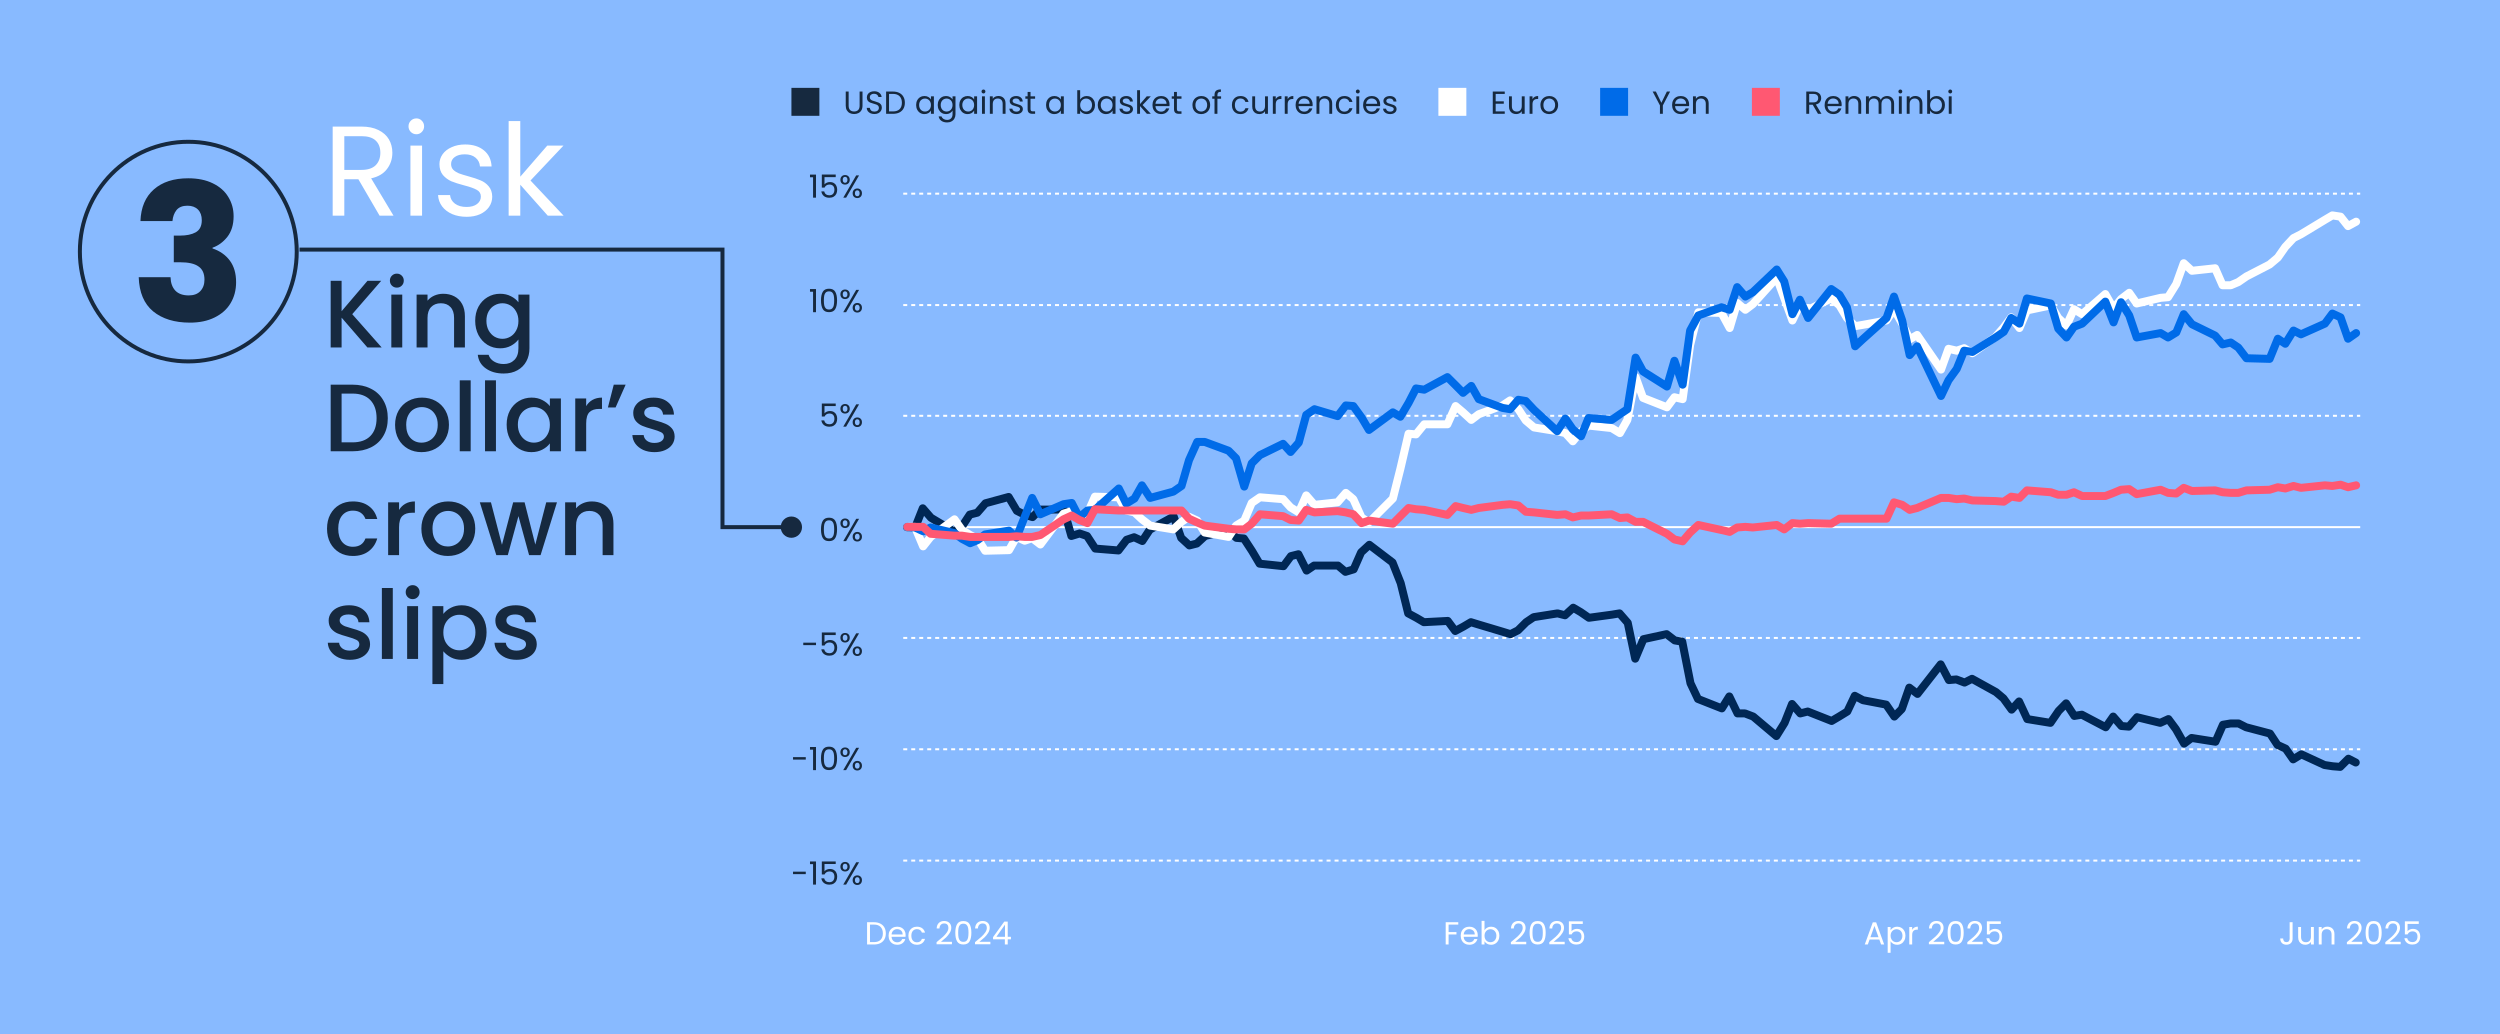 <svg width="1252" height="518" viewBox="0 0 1252 518" fill="none" xmlns="http://www.w3.org/2000/svg">
<rect width="1252" height="518" fill="#88BAFF"/>
<rect x="396.346" y="44" width="14" height="14" fill="#16293F"/>
<path d="M425.002 45.848V52.904C425.002 53.896 425.242 54.632 425.722 55.112C426.213 55.592 426.89 55.832 427.754 55.832C428.608 55.832 429.274 55.592 429.754 55.112C430.245 54.632 430.49 53.896 430.49 52.904V45.848H431.946V52.888C431.946 53.816 431.76 54.6 431.386 55.24C431.013 55.869 430.506 56.339 429.866 56.648C429.237 56.957 428.528 57.112 427.738 57.112C426.949 57.112 426.234 56.957 425.594 56.648C424.965 56.339 424.464 55.869 424.09 55.24C423.728 54.6 423.546 53.816 423.546 52.888V45.848H425.002ZM437.911 57.112C437.175 57.112 436.514 56.984 435.927 56.728C435.351 56.461 434.898 56.099 434.567 55.64C434.236 55.171 434.066 54.632 434.055 54.024H435.607C435.66 54.547 435.874 54.989 436.247 55.352C436.631 55.704 437.186 55.88 437.911 55.88C438.604 55.88 439.148 55.709 439.543 55.368C439.948 55.016 440.151 54.568 440.151 54.024C440.151 53.597 440.034 53.251 439.799 52.984C439.564 52.717 439.271 52.515 438.919 52.376C438.567 52.237 438.092 52.088 437.495 51.928C436.759 51.736 436.167 51.544 435.719 51.352C435.282 51.16 434.903 50.861 434.583 50.456C434.274 50.04 434.119 49.485 434.119 48.792C434.119 48.184 434.274 47.645 434.583 47.176C434.892 46.707 435.324 46.344 435.879 46.088C436.444 45.832 437.09 45.704 437.815 45.704C438.86 45.704 439.714 45.965 440.375 46.488C441.047 47.011 441.426 47.704 441.511 48.568H439.911C439.858 48.141 439.634 47.768 439.239 47.448C438.844 47.117 438.322 46.952 437.671 46.952C437.063 46.952 436.567 47.112 436.183 47.432C435.799 47.741 435.607 48.179 435.607 48.744C435.607 49.149 435.719 49.48 435.943 49.736C436.178 49.992 436.46 50.189 436.791 50.328C437.132 50.456 437.607 50.605 438.215 50.776C438.951 50.979 439.543 51.181 439.991 51.384C440.439 51.576 440.823 51.88 441.143 52.296C441.463 52.701 441.623 53.256 441.623 53.96C441.623 54.504 441.479 55.016 441.191 55.496C440.903 55.976 440.476 56.365 439.911 56.664C439.346 56.963 438.679 57.112 437.911 57.112ZM447.238 45.848C448.454 45.848 449.504 46.077 450.39 46.536C451.286 46.984 451.968 47.629 452.438 48.472C452.918 49.315 453.158 50.307 453.158 51.448C453.158 52.589 452.918 53.581 452.438 54.424C451.968 55.256 451.286 55.896 450.39 56.344C449.504 56.781 448.454 57 447.238 57H443.766V45.848H447.238ZM447.238 55.8C448.678 55.8 449.776 55.421 450.534 54.664C451.291 53.896 451.67 52.824 451.67 51.448C451.67 50.061 451.286 48.979 450.518 48.2C449.76 47.421 448.667 47.032 447.238 47.032H445.222V55.8H447.238ZM458.8 52.584C458.8 51.688 458.981 50.904 459.344 50.232C459.706 49.549 460.202 49.021 460.832 48.648C461.472 48.275 462.181 48.088 462.96 48.088C463.728 48.088 464.394 48.253 464.96 48.584C465.525 48.915 465.946 49.331 466.224 49.832V48.232H467.696V57H466.224V55.368C465.936 55.88 465.504 56.307 464.928 56.648C464.362 56.979 463.701 57.144 462.944 57.144C462.165 57.144 461.461 56.952 460.832 56.568C460.202 56.184 459.706 55.645 459.344 54.952C458.981 54.259 458.8 53.469 458.8 52.584ZM466.224 52.6C466.224 51.939 466.09 51.363 465.824 50.872C465.557 50.381 465.194 50.008 464.736 49.752C464.288 49.485 463.792 49.352 463.248 49.352C462.704 49.352 462.208 49.48 461.76 49.736C461.312 49.992 460.954 50.365 460.688 50.856C460.421 51.347 460.288 51.923 460.288 52.584C460.288 53.256 460.421 53.843 460.688 54.344C460.954 54.835 461.312 55.213 461.76 55.48C462.208 55.736 462.704 55.864 463.248 55.864C463.792 55.864 464.288 55.736 464.736 55.48C465.194 55.213 465.557 54.835 465.824 54.344C466.09 53.843 466.224 53.261 466.224 52.6ZM473.772 48.088C474.53 48.088 475.191 48.253 475.756 48.584C476.332 48.915 476.759 49.331 477.036 49.832V48.232H478.508V57.192C478.508 57.992 478.338 58.701 477.996 59.32C477.655 59.949 477.164 60.44 476.524 60.792C475.895 61.144 475.159 61.32 474.316 61.32C473.164 61.32 472.204 61.048 471.436 60.504C470.668 59.96 470.215 59.219 470.076 58.28H471.516C471.676 58.813 472.007 59.24 472.508 59.56C473.01 59.891 473.612 60.056 474.316 60.056C475.116 60.056 475.767 59.805 476.268 59.304C476.78 58.803 477.036 58.099 477.036 57.192V55.352C476.748 55.864 476.322 56.291 475.756 56.632C475.191 56.973 474.53 57.144 473.772 57.144C472.994 57.144 472.284 56.952 471.644 56.568C471.015 56.184 470.519 55.645 470.156 54.952C469.794 54.259 469.612 53.469 469.612 52.584C469.612 51.688 469.794 50.904 470.156 50.232C470.519 49.549 471.015 49.021 471.644 48.648C472.284 48.275 472.994 48.088 473.772 48.088ZM477.036 52.6C477.036 51.939 476.903 51.363 476.636 50.872C476.37 50.381 476.007 50.008 475.548 49.752C475.1 49.485 474.604 49.352 474.06 49.352C473.516 49.352 473.02 49.48 472.572 49.736C472.124 49.992 471.767 50.365 471.5 50.856C471.234 51.347 471.1 51.923 471.1 52.584C471.1 53.256 471.234 53.843 471.5 54.344C471.767 54.835 472.124 55.213 472.572 55.48C473.02 55.736 473.516 55.864 474.06 55.864C474.604 55.864 475.1 55.736 475.548 55.48C476.007 55.213 476.37 54.835 476.636 54.344C476.903 53.843 477.036 53.261 477.036 52.6ZM480.425 52.584C480.425 51.688 480.606 50.904 480.969 50.232C481.331 49.549 481.827 49.021 482.457 48.648C483.097 48.275 483.806 48.088 484.585 48.088C485.353 48.088 486.019 48.253 486.585 48.584C487.15 48.915 487.571 49.331 487.849 49.832V48.232H489.321V57H487.849V55.368C487.561 55.88 487.129 56.307 486.553 56.648C485.987 56.979 485.326 57.144 484.569 57.144C483.79 57.144 483.086 56.952 482.457 56.568C481.827 56.184 481.331 55.645 480.969 54.952C480.606 54.259 480.425 53.469 480.425 52.584ZM487.849 52.6C487.849 51.939 487.715 51.363 487.449 50.872C487.182 50.381 486.819 50.008 486.361 49.752C485.913 49.485 485.417 49.352 484.873 49.352C484.329 49.352 483.833 49.48 483.385 49.736C482.937 49.992 482.579 50.365 482.313 50.856C482.046 51.347 481.913 51.923 481.913 52.584C481.913 53.256 482.046 53.843 482.313 54.344C482.579 54.835 482.937 55.213 483.385 55.48C483.833 55.736 484.329 55.864 484.873 55.864C485.417 55.864 485.913 55.736 486.361 55.48C486.819 55.213 487.182 54.835 487.449 54.344C487.715 53.843 487.849 53.261 487.849 52.6ZM492.533 46.808C492.256 46.808 492.021 46.712 491.829 46.52C491.637 46.328 491.541 46.093 491.541 45.816C491.541 45.539 491.637 45.304 491.829 45.112C492.021 44.92 492.256 44.824 492.533 44.824C492.8 44.824 493.024 44.92 493.205 45.112C493.397 45.304 493.493 45.539 493.493 45.816C493.493 46.093 493.397 46.328 493.205 46.52C493.024 46.712 492.8 46.808 492.533 46.808ZM493.237 48.232V57H491.781V48.232H493.237ZM499.991 48.072C501.057 48.072 501.921 48.397 502.583 49.048C503.244 49.688 503.575 50.616 503.575 51.832V57H502.135V52.04C502.135 51.165 501.916 50.499 501.479 50.04C501.041 49.571 500.444 49.336 499.687 49.336C498.919 49.336 498.305 49.576 497.847 50.056C497.399 50.536 497.175 51.235 497.175 52.152V57H495.719V48.232H497.175V49.48C497.463 49.032 497.852 48.685 498.343 48.44C498.844 48.195 499.393 48.072 499.991 48.072ZM509.057 57.144C508.385 57.144 507.783 57.032 507.249 56.808C506.716 56.573 506.295 56.253 505.985 55.848C505.676 55.432 505.505 54.957 505.473 54.424H506.977C507.02 54.861 507.223 55.219 507.585 55.496C507.959 55.773 508.444 55.912 509.041 55.912C509.596 55.912 510.033 55.789 510.353 55.544C510.673 55.299 510.833 54.989 510.833 54.616C510.833 54.232 510.663 53.949 510.321 53.768C509.98 53.576 509.452 53.389 508.737 53.208C508.087 53.037 507.553 52.867 507.137 52.696C506.732 52.515 506.38 52.253 506.081 51.912C505.793 51.56 505.649 51.101 505.649 50.536C505.649 50.088 505.783 49.677 506.049 49.304C506.316 48.931 506.695 48.637 507.185 48.424C507.676 48.2 508.236 48.088 508.865 48.088C509.836 48.088 510.62 48.333 511.217 48.824C511.815 49.315 512.135 49.987 512.177 50.84H510.721C510.689 50.381 510.503 50.013 510.161 49.736C509.831 49.459 509.383 49.32 508.817 49.32C508.295 49.32 507.879 49.432 507.569 49.656C507.26 49.88 507.105 50.173 507.105 50.536C507.105 50.824 507.196 51.064 507.377 51.256C507.569 51.437 507.804 51.587 508.081 51.704C508.369 51.811 508.764 51.933 509.265 52.072C509.895 52.243 510.407 52.413 510.801 52.584C511.196 52.744 511.532 52.989 511.809 53.32C512.097 53.651 512.247 54.083 512.257 54.616C512.257 55.096 512.124 55.528 511.857 55.912C511.591 56.296 511.212 56.6 510.721 56.824C510.241 57.037 509.687 57.144 509.057 57.144ZM516.089 49.432V54.6C516.089 55.027 516.179 55.331 516.361 55.512C516.542 55.683 516.857 55.768 517.305 55.768H518.377V57H517.065C516.254 57 515.646 56.813 515.241 56.44C514.835 56.067 514.633 55.453 514.633 54.6V49.432H513.497V48.232H514.633V46.024H516.089V48.232H518.377V49.432H516.089ZM523.862 52.584C523.862 51.688 524.044 50.904 524.406 50.232C524.769 49.549 525.265 49.021 525.894 48.648C526.534 48.275 527.244 48.088 528.022 48.088C528.79 48.088 529.457 48.253 530.022 48.584C530.588 48.915 531.009 49.331 531.286 49.832V48.232H532.758V57H531.286V55.368C530.998 55.88 530.566 56.307 529.99 56.648C529.425 56.979 528.764 57.144 528.006 57.144C527.228 57.144 526.524 56.952 525.894 56.568C525.265 56.184 524.769 55.645 524.406 54.952C524.044 54.259 523.862 53.469 523.862 52.584ZM531.286 52.6C531.286 51.939 531.153 51.363 530.886 50.872C530.62 50.381 530.257 50.008 529.798 49.752C529.35 49.485 528.854 49.352 528.31 49.352C527.766 49.352 527.27 49.48 526.822 49.736C526.374 49.992 526.017 50.365 525.75 50.856C525.484 51.347 525.35 51.923 525.35 52.584C525.35 53.256 525.484 53.843 525.75 54.344C526.017 54.835 526.374 55.213 526.822 55.48C527.27 55.736 527.766 55.864 528.31 55.864C528.854 55.864 529.35 55.736 529.798 55.48C530.257 55.213 530.62 54.835 530.886 54.344C531.153 53.843 531.286 53.261 531.286 52.6ZM540.94 49.864C541.239 49.341 541.676 48.915 542.252 48.584C542.828 48.253 543.484 48.088 544.22 48.088C545.01 48.088 545.719 48.275 546.348 48.648C546.978 49.021 547.474 49.549 547.836 50.232C548.199 50.904 548.38 51.688 548.38 52.584C548.38 53.469 548.199 54.259 547.836 54.952C547.474 55.645 546.972 56.184 546.332 56.568C545.703 56.952 544.999 57.144 544.22 57.144C543.463 57.144 542.796 56.979 542.22 56.648C541.655 56.317 541.228 55.896 540.94 55.384V57H539.484V45.16H540.94V49.864ZM546.892 52.584C546.892 51.923 546.759 51.347 546.492 50.856C546.226 50.365 545.863 49.992 545.404 49.736C544.956 49.48 544.46 49.352 543.916 49.352C543.383 49.352 542.887 49.485 542.428 49.752C541.98 50.008 541.618 50.387 541.34 50.888C541.074 51.379 540.94 51.949 540.94 52.6C540.94 53.261 541.074 53.843 541.34 54.344C541.618 54.835 541.98 55.213 542.428 55.48C542.887 55.736 543.383 55.864 543.916 55.864C544.46 55.864 544.956 55.736 545.404 55.48C545.863 55.213 546.226 54.835 546.492 54.344C546.759 53.843 546.892 53.256 546.892 52.584ZM549.753 52.584C549.753 51.688 549.934 50.904 550.297 50.232C550.66 49.549 551.156 49.021 551.785 48.648C552.425 48.275 553.134 48.088 553.913 48.088C554.681 48.088 555.348 48.253 555.913 48.584C556.478 48.915 556.9 49.331 557.177 49.832V48.232H558.649V57H557.177V55.368C556.889 55.88 556.457 56.307 555.881 56.648C555.316 56.979 554.654 57.144 553.897 57.144C553.118 57.144 552.414 56.952 551.785 56.568C551.156 56.184 550.66 55.645 550.297 54.952C549.934 54.259 549.753 53.469 549.753 52.584ZM557.177 52.6C557.177 51.939 557.044 51.363 556.777 50.872C556.51 50.381 556.148 50.008 555.689 49.752C555.241 49.485 554.745 49.352 554.201 49.352C553.657 49.352 553.161 49.48 552.713 49.736C552.265 49.992 551.908 50.365 551.641 50.856C551.374 51.347 551.241 51.923 551.241 52.584C551.241 53.256 551.374 53.843 551.641 54.344C551.908 54.835 552.265 55.213 552.713 55.48C553.161 55.736 553.657 55.864 554.201 55.864C554.745 55.864 555.241 55.736 555.689 55.48C556.148 55.213 556.51 54.835 556.777 54.344C557.044 53.843 557.177 53.261 557.177 52.6ZM564.213 57.144C563.541 57.144 562.939 57.032 562.405 56.808C561.872 56.573 561.451 56.253 561.141 55.848C560.832 55.432 560.661 54.957 560.629 54.424H562.133C562.176 54.861 562.379 55.219 562.741 55.496C563.115 55.773 563.6 55.912 564.197 55.912C564.752 55.912 565.189 55.789 565.509 55.544C565.829 55.299 565.989 54.989 565.989 54.616C565.989 54.232 565.819 53.949 565.477 53.768C565.136 53.576 564.608 53.389 563.893 53.208C563.243 53.037 562.709 52.867 562.293 52.696C561.888 52.515 561.536 52.253 561.237 51.912C560.949 51.56 560.805 51.101 560.805 50.536C560.805 50.088 560.939 49.677 561.205 49.304C561.472 48.931 561.851 48.637 562.341 48.424C562.832 48.2 563.392 48.088 564.021 48.088C564.992 48.088 565.776 48.333 566.373 48.824C566.971 49.315 567.291 49.987 567.333 50.84H565.877C565.845 50.381 565.659 50.013 565.317 49.736C564.987 49.459 564.539 49.32 563.973 49.32C563.451 49.32 563.035 49.432 562.725 49.656C562.416 49.88 562.261 50.173 562.261 50.536C562.261 50.824 562.352 51.064 562.533 51.256C562.725 51.437 562.96 51.587 563.237 51.704C563.525 51.811 563.92 51.933 564.421 52.072C565.051 52.243 565.563 52.413 565.957 52.584C566.352 52.744 566.688 52.989 566.965 53.32C567.253 53.651 567.403 54.083 567.413 54.616C567.413 55.096 567.28 55.528 567.013 55.912C566.747 56.296 566.368 56.6 565.877 56.824C565.397 57.037 564.843 57.144 564.213 57.144ZM574.365 57L570.925 53.128V57H569.469V45.16H570.925V52.12L574.301 48.232H576.333L572.205 52.6L576.349 57H574.365ZM585.703 52.28C585.703 52.557 585.687 52.851 585.655 53.16H578.647C578.701 54.024 578.994 54.701 579.527 55.192C580.071 55.672 580.727 55.912 581.495 55.912C582.125 55.912 582.647 55.768 583.063 55.48C583.49 55.181 583.789 54.787 583.959 54.296H585.527C585.293 55.139 584.823 55.827 584.119 56.36C583.415 56.883 582.541 57.144 581.495 57.144C580.663 57.144 579.917 56.957 579.255 56.584C578.605 56.211 578.093 55.683 577.719 55C577.346 54.307 577.159 53.507 577.159 52.6C577.159 51.693 577.341 50.899 577.703 50.216C578.066 49.533 578.573 49.011 579.223 48.648C579.885 48.275 580.642 48.088 581.495 48.088C582.327 48.088 583.063 48.269 583.703 48.632C584.343 48.995 584.834 49.496 585.175 50.136C585.527 50.765 585.703 51.48 585.703 52.28ZM584.199 51.976C584.199 51.421 584.077 50.947 583.831 50.552C583.586 50.147 583.25 49.843 582.823 49.64C582.407 49.427 581.943 49.32 581.431 49.32C580.695 49.32 580.066 49.555 579.543 50.024C579.031 50.493 578.738 51.144 578.663 51.976H584.199ZM589.401 49.432V54.6C589.401 55.027 589.492 55.331 589.673 55.512C589.854 55.683 590.169 55.768 590.617 55.768H591.689V57H590.377C589.566 57 588.958 56.813 588.553 56.44C588.148 56.067 587.945 55.453 587.945 54.6V49.432H586.809V48.232H587.945V46.024H589.401V48.232H591.689V49.432H589.401ZM601.543 57.144C600.721 57.144 599.975 56.957 599.303 56.584C598.641 56.211 598.119 55.683 597.735 55C597.361 54.307 597.175 53.507 597.175 52.6C597.175 51.704 597.367 50.915 597.751 50.232C598.145 49.539 598.679 49.011 599.351 48.648C600.023 48.275 600.775 48.088 601.607 48.088C602.439 48.088 603.191 48.275 603.863 48.648C604.535 49.011 605.063 49.533 605.447 50.216C605.841 50.899 606.039 51.693 606.039 52.6C606.039 53.507 605.836 54.307 605.431 55C605.036 55.683 604.497 56.211 603.815 56.584C603.132 56.957 602.375 57.144 601.543 57.144ZM601.543 55.864C602.065 55.864 602.556 55.741 603.015 55.496C603.473 55.251 603.841 54.883 604.119 54.392C604.407 53.901 604.551 53.304 604.551 52.6C604.551 51.896 604.412 51.299 604.135 50.808C603.857 50.317 603.495 49.955 603.047 49.72C602.599 49.475 602.113 49.352 601.591 49.352C601.057 49.352 600.567 49.475 600.119 49.72C599.681 49.955 599.329 50.317 599.063 50.808C598.796 51.299 598.663 51.896 598.663 52.6C598.663 53.315 598.791 53.917 599.047 54.408C599.313 54.899 599.665 55.267 600.103 55.512C600.54 55.747 601.02 55.864 601.543 55.864ZM611.521 49.432H609.681V57H608.225V49.432H607.089V48.232H608.225V47.608C608.225 46.627 608.476 45.912 608.977 45.464C609.489 45.005 610.305 44.776 611.425 44.776V45.992C610.785 45.992 610.332 46.12 610.065 46.376C609.809 46.621 609.681 47.032 609.681 47.608V48.232H611.521V49.432ZM616.94 52.6C616.94 51.693 617.122 50.904 617.484 50.232C617.847 49.549 618.348 49.021 618.988 48.648C619.639 48.275 620.38 48.088 621.212 48.088C622.29 48.088 623.175 48.349 623.868 48.872C624.572 49.395 625.036 50.12 625.26 51.048H623.692C623.543 50.515 623.25 50.093 622.812 49.784C622.386 49.475 621.852 49.32 621.212 49.32C620.38 49.32 619.708 49.608 619.196 50.184C618.684 50.749 618.428 51.555 618.428 52.6C618.428 53.656 618.684 54.472 619.196 55.048C619.708 55.624 620.38 55.912 621.212 55.912C621.852 55.912 622.386 55.763 622.812 55.464C623.239 55.165 623.532 54.739 623.692 54.184H625.26C625.026 55.08 624.556 55.8 623.852 56.344C623.148 56.877 622.268 57.144 621.212 57.144C620.38 57.144 619.639 56.957 618.988 56.584C618.348 56.211 617.847 55.683 617.484 55C617.122 54.317 616.94 53.517 616.94 52.6ZM634.979 48.232V57H633.523V55.704C633.246 56.152 632.857 56.504 632.355 56.76C631.865 57.005 631.321 57.128 630.723 57.128C630.041 57.128 629.427 56.989 628.883 56.712C628.339 56.424 627.907 55.997 627.587 55.432C627.278 54.867 627.123 54.179 627.123 53.368V48.232H628.563V53.176C628.563 54.04 628.782 54.707 629.219 55.176C629.657 55.635 630.254 55.864 631.011 55.864C631.79 55.864 632.403 55.624 632.851 55.144C633.299 54.664 633.523 53.965 633.523 53.048V48.232H634.979ZM638.894 49.656C639.15 49.155 639.512 48.765 639.982 48.488C640.462 48.211 641.043 48.072 641.726 48.072V49.576H641.342C639.71 49.576 638.894 50.461 638.894 52.232V57H637.438V48.232H638.894V49.656ZM644.862 49.656C645.118 49.155 645.481 48.765 645.95 48.488C646.43 48.211 647.012 48.072 647.694 48.072V49.576H647.31C645.678 49.576 644.862 50.461 644.862 52.232V57H643.406V48.232H644.862V49.656ZM657.375 52.28C657.375 52.557 657.359 52.851 657.327 53.16H650.319C650.372 54.024 650.666 54.701 651.199 55.192C651.743 55.672 652.399 55.912 653.167 55.912C653.796 55.912 654.319 55.768 654.735 55.48C655.162 55.181 655.46 54.787 655.631 54.296H657.199C656.964 55.139 656.495 55.827 655.791 56.36C655.087 56.883 654.212 57.144 653.167 57.144C652.335 57.144 651.588 56.957 650.927 56.584C650.276 56.211 649.764 55.683 649.391 55C649.018 54.307 648.831 53.507 648.831 52.6C648.831 51.693 649.012 50.899 649.375 50.216C649.738 49.533 650.244 49.011 650.895 48.648C651.556 48.275 652.314 48.088 653.167 48.088C653.999 48.088 654.735 48.269 655.375 48.632C656.015 48.995 656.506 49.496 656.847 50.136C657.199 50.765 657.375 51.48 657.375 52.28ZM655.871 51.976C655.871 51.421 655.748 50.947 655.503 50.552C655.258 50.147 654.922 49.843 654.495 49.64C654.079 49.427 653.615 49.32 653.103 49.32C652.367 49.32 651.738 49.555 651.215 50.024C650.703 50.493 650.41 51.144 650.335 51.976H655.871ZM663.569 48.072C664.636 48.072 665.5 48.397 666.161 49.048C666.822 49.688 667.153 50.616 667.153 51.832V57H665.713V52.04C665.713 51.165 665.494 50.499 665.057 50.04C664.62 49.571 664.022 49.336 663.265 49.336C662.497 49.336 661.884 49.576 661.425 50.056C660.977 50.536 660.753 51.235 660.753 52.152V57H659.297V48.232H660.753V49.48C661.041 49.032 661.43 48.685 661.921 48.44C662.422 48.195 662.972 48.072 663.569 48.072ZM668.987 52.6C668.987 51.693 669.169 50.904 669.531 50.232C669.894 49.549 670.395 49.021 671.035 48.648C671.686 48.275 672.427 48.088 673.259 48.088C674.337 48.088 675.222 48.349 675.915 48.872C676.619 49.395 677.083 50.12 677.307 51.048H675.739C675.59 50.515 675.297 50.093 674.859 49.784C674.433 49.475 673.899 49.32 673.259 49.32C672.427 49.32 671.755 49.608 671.243 50.184C670.731 50.749 670.475 51.555 670.475 52.6C670.475 53.656 670.731 54.472 671.243 55.048C671.755 55.624 672.427 55.912 673.259 55.912C673.899 55.912 674.433 55.763 674.859 55.464C675.286 55.165 675.579 54.739 675.739 54.184H677.307C677.073 55.08 676.603 55.8 675.899 56.344C675.195 56.877 674.315 57.144 673.259 57.144C672.427 57.144 671.686 56.957 671.035 56.584C670.395 56.211 669.894 55.683 669.531 55C669.169 54.317 668.987 53.517 668.987 52.6ZM680.002 46.808C679.725 46.808 679.49 46.712 679.298 46.52C679.106 46.328 679.01 46.093 679.01 45.816C679.01 45.539 679.106 45.304 679.298 45.112C679.49 44.92 679.725 44.824 680.002 44.824C680.269 44.824 680.493 44.92 680.674 45.112C680.866 45.304 680.962 45.539 680.962 45.816C680.962 46.093 680.866 46.328 680.674 46.52C680.493 46.712 680.269 46.808 680.002 46.808ZM680.706 48.232V57H679.25V48.232H680.706ZM691.188 52.28C691.188 52.557 691.172 52.851 691.14 53.16H684.132C684.185 54.024 684.478 54.701 685.012 55.192C685.556 55.672 686.212 55.912 686.98 55.912C687.609 55.912 688.132 55.768 688.548 55.48C688.974 55.181 689.273 54.787 689.444 54.296H691.012C690.777 55.139 690.308 55.827 689.604 56.36C688.9 56.883 688.025 57.144 686.98 57.144C686.148 57.144 685.401 56.957 684.74 56.584C684.089 56.211 683.577 55.683 683.204 55C682.83 54.307 682.644 53.507 682.644 52.6C682.644 51.693 682.825 50.899 683.188 50.216C683.55 49.533 684.057 49.011 684.708 48.648C685.369 48.275 686.126 48.088 686.98 48.088C687.812 48.088 688.548 48.269 689.188 48.632C689.828 48.995 690.318 49.496 690.66 50.136C691.012 50.765 691.188 51.48 691.188 52.28ZM689.684 51.976C689.684 51.421 689.561 50.947 689.316 50.552C689.07 50.147 688.734 49.843 688.308 49.64C687.892 49.427 687.428 49.32 686.916 49.32C686.18 49.32 685.55 49.555 685.028 50.024C684.516 50.493 684.222 51.144 684.148 51.976H689.684ZM696.213 57.144C695.541 57.144 694.939 57.032 694.405 56.808C693.872 56.573 693.451 56.253 693.141 55.848C692.832 55.432 692.661 54.957 692.629 54.424H694.133C694.176 54.861 694.379 55.219 694.741 55.496C695.115 55.773 695.6 55.912 696.197 55.912C696.752 55.912 697.189 55.789 697.509 55.544C697.829 55.299 697.989 54.989 697.989 54.616C697.989 54.232 697.819 53.949 697.477 53.768C697.136 53.576 696.608 53.389 695.893 53.208C695.243 53.037 694.709 52.867 694.293 52.696C693.888 52.515 693.536 52.253 693.237 51.912C692.949 51.56 692.805 51.101 692.805 50.536C692.805 50.088 692.939 49.677 693.205 49.304C693.472 48.931 693.851 48.637 694.341 48.424C694.832 48.2 695.392 48.088 696.021 48.088C696.992 48.088 697.776 48.333 698.373 48.824C698.971 49.315 699.291 49.987 699.333 50.84H697.877C697.845 50.381 697.659 50.013 697.317 49.736C696.987 49.459 696.539 49.32 695.973 49.32C695.451 49.32 695.035 49.432 694.725 49.656C694.416 49.88 694.261 50.173 694.261 50.536C694.261 50.824 694.352 51.064 694.533 51.256C694.725 51.437 694.96 51.587 695.237 51.704C695.525 51.811 695.92 51.933 696.421 52.072C697.051 52.243 697.563 52.413 697.957 52.584C698.352 52.744 698.688 52.989 698.965 53.32C699.253 53.651 699.403 54.083 699.413 54.616C699.413 55.096 699.28 55.528 699.013 55.912C698.747 56.296 698.368 56.6 697.877 56.824C697.397 57.037 696.843 57.144 696.213 57.144Z" fill="#16293F"/>
<rect x="720.346" y="44" width="14" height="14" fill="white"/>
<path d="M749.034 47.032V50.76H753.098V51.96H749.034V55.8H753.578V57H747.578V45.832H753.578V47.032H749.034ZM763.557 48.232V57H762.101V55.704C761.824 56.152 761.435 56.504 760.933 56.76C760.443 57.005 759.899 57.128 759.301 57.128C758.619 57.128 758.005 56.989 757.461 56.712C756.917 56.424 756.485 55.997 756.165 55.432C755.856 54.867 755.701 54.179 755.701 53.368V48.232H757.141V53.176C757.141 54.04 757.36 54.707 757.797 55.176C758.235 55.635 758.832 55.864 759.589 55.864C760.368 55.864 760.981 55.624 761.429 55.144C761.877 54.664 762.101 53.965 762.101 53.048V48.232H763.557ZM767.472 49.656C767.728 49.155 768.09 48.765 768.56 48.488C769.04 48.211 769.621 48.072 770.304 48.072V49.576H769.92C768.288 49.576 767.472 50.461 767.472 52.232V57H766.016V48.232H767.472V49.656ZM775.808 57.144C774.987 57.144 774.24 56.957 773.568 56.584C772.907 56.211 772.384 55.683 772 55C771.627 54.307 771.44 53.507 771.44 52.6C771.44 51.704 771.632 50.915 772.016 50.232C772.411 49.539 772.944 49.011 773.616 48.648C774.288 48.275 775.04 48.088 775.872 48.088C776.704 48.088 777.456 48.275 778.128 48.648C778.8 49.011 779.328 49.533 779.712 50.216C780.107 50.899 780.304 51.693 780.304 52.6C780.304 53.507 780.102 54.307 779.696 55C779.302 55.683 778.763 56.211 778.08 56.584C777.398 56.957 776.64 57.144 775.808 57.144ZM775.808 55.864C776.331 55.864 776.822 55.741 777.28 55.496C777.739 55.251 778.107 54.883 778.384 54.392C778.672 53.901 778.816 53.304 778.816 52.6C778.816 51.896 778.678 51.299 778.4 50.808C778.123 50.317 777.76 49.955 777.312 49.72C776.864 49.475 776.379 49.352 775.856 49.352C775.323 49.352 774.832 49.475 774.384 49.72C773.947 49.955 773.595 50.317 773.328 50.808C773.062 51.299 772.928 51.896 772.928 52.6C772.928 53.315 773.056 53.917 773.312 54.408C773.579 54.899 773.931 55.267 774.368 55.512C774.806 55.747 775.286 55.864 775.808 55.864Z" fill="#16293F"/>
<rect x="801.346" y="44" width="14" height="14" fill="#006BE8"/>
<path d="M836.386 45.848L832.754 52.792V57H831.298V52.792L827.65 45.848H829.266L832.018 51.496L834.77 45.848H836.386ZM845.922 52.28C845.922 52.557 845.906 52.851 845.874 53.16H838.866C838.919 54.024 839.213 54.701 839.746 55.192C840.29 55.672 840.946 55.912 841.714 55.912C842.343 55.912 842.866 55.768 843.282 55.48C843.709 55.181 844.007 54.787 844.178 54.296H845.746C845.511 55.139 845.042 55.827 844.338 56.36C843.634 56.883 842.759 57.144 841.714 57.144C840.882 57.144 840.135 56.957 839.474 56.584C838.823 56.211 838.311 55.683 837.938 55C837.565 54.307 837.378 53.507 837.378 52.6C837.378 51.693 837.559 50.899 837.922 50.216C838.285 49.533 838.791 49.011 839.442 48.648C840.103 48.275 840.861 48.088 841.714 48.088C842.546 48.088 843.282 48.269 843.922 48.632C844.562 48.995 845.053 49.496 845.394 50.136C845.746 50.765 845.922 51.48 845.922 52.28ZM844.418 51.976C844.418 51.421 844.295 50.947 844.05 50.552C843.805 50.147 843.469 49.843 843.042 49.64C842.626 49.427 842.162 49.32 841.65 49.32C840.914 49.32 840.285 49.555 839.762 50.024C839.25 50.493 838.957 51.144 838.882 51.976H844.418ZM852.116 48.072C853.182 48.072 854.046 48.397 854.708 49.048C855.369 49.688 855.7 50.616 855.7 51.832V57H854.26V52.04C854.26 51.165 854.041 50.499 853.604 50.04C853.166 49.571 852.569 49.336 851.812 49.336C851.044 49.336 850.43 49.576 849.972 50.056C849.524 50.536 849.3 51.235 849.3 52.152V57H847.844V48.232H849.3V49.48C849.588 49.032 849.977 48.685 850.468 48.44C850.969 48.195 851.518 48.072 852.116 48.072Z" fill="#16293F"/>
<rect x="877.346" y="44" width="14" height="14" fill="#FF5872"/>
<path d="M910.45 57L907.794 52.44H906.034V57H904.578V45.848H908.178C909.021 45.848 909.73 45.992 910.306 46.28C910.893 46.568 911.33 46.957 911.618 47.448C911.906 47.939 912.05 48.499 912.05 49.128C912.05 49.896 911.826 50.573 911.378 51.16C910.941 51.747 910.28 52.136 909.394 52.328L912.194 57H910.45ZM906.034 51.272H908.178C908.968 51.272 909.56 51.08 909.954 50.696C910.349 50.301 910.546 49.779 910.546 49.128C910.546 48.467 910.349 47.955 909.954 47.592C909.57 47.229 908.978 47.048 908.178 47.048H906.034V51.272ZM922.313 52.28C922.313 52.557 922.297 52.851 922.265 53.16H915.257C915.31 54.024 915.603 54.701 916.137 55.192C916.681 55.672 917.337 55.912 918.105 55.912C918.734 55.912 919.257 55.768 919.673 55.48C920.099 55.181 920.398 54.787 920.569 54.296H922.137C921.902 55.139 921.433 55.827 920.729 56.36C920.025 56.883 919.15 57.144 918.105 57.144C917.273 57.144 916.526 56.957 915.865 56.584C915.214 56.211 914.702 55.683 914.329 55C913.955 54.307 913.769 53.507 913.769 52.6C913.769 51.693 913.95 50.899 914.313 50.216C914.675 49.533 915.182 49.011 915.833 48.648C916.494 48.275 917.251 48.088 918.105 48.088C918.937 48.088 919.673 48.269 920.313 48.632C920.953 48.995 921.443 49.496 921.785 50.136C922.137 50.765 922.313 51.48 922.313 52.28ZM920.809 51.976C920.809 51.421 920.686 50.947 920.441 50.552C920.195 50.147 919.859 49.843 919.433 49.64C919.017 49.427 918.553 49.32 918.041 49.32C917.305 49.32 916.675 49.555 916.153 50.024C915.641 50.493 915.347 51.144 915.273 51.976H920.809ZM928.506 48.072C929.573 48.072 930.437 48.397 931.098 49.048C931.76 49.688 932.09 50.616 932.09 51.832V57H930.65V52.04C930.65 51.165 930.432 50.499 929.994 50.04C929.557 49.571 928.96 49.336 928.202 49.336C927.434 49.336 926.821 49.576 926.362 50.056C925.914 50.536 925.69 51.235 925.69 52.152V57H924.234V48.232H925.69V49.48C925.978 49.032 926.368 48.685 926.858 48.44C927.36 48.195 927.909 48.072 928.506 48.072ZM945.013 48.072C945.695 48.072 946.303 48.216 946.837 48.504C947.37 48.781 947.791 49.203 948.101 49.768C948.41 50.333 948.565 51.021 948.565 51.832V57H947.125V52.04C947.125 51.165 946.906 50.499 946.469 50.04C946.042 49.571 945.461 49.336 944.725 49.336C943.967 49.336 943.365 49.581 942.917 50.072C942.469 50.552 942.245 51.251 942.245 52.168V57H940.805V52.04C940.805 51.165 940.586 50.499 940.149 50.04C939.722 49.571 939.141 49.336 938.405 49.336C937.647 49.336 937.045 49.581 936.597 50.072C936.149 50.552 935.925 51.251 935.925 52.168V57H934.469V48.232H935.925V49.496C936.213 49.037 936.597 48.685 937.077 48.44C937.567 48.195 938.106 48.072 938.693 48.072C939.429 48.072 940.079 48.237 940.645 48.568C941.21 48.899 941.631 49.384 941.909 50.024C942.154 49.405 942.559 48.925 943.125 48.584C943.69 48.243 944.319 48.072 945.013 48.072ZM951.705 46.808C951.428 46.808 951.193 46.712 951.001 46.52C950.809 46.328 950.713 46.093 950.713 45.816C950.713 45.539 950.809 45.304 951.001 45.112C951.193 44.92 951.428 44.824 951.705 44.824C951.972 44.824 952.196 44.92 952.377 45.112C952.569 45.304 952.665 45.539 952.665 45.816C952.665 46.093 952.569 46.328 952.377 46.52C952.196 46.712 951.972 46.808 951.705 46.808ZM952.409 48.232V57H950.953V48.232H952.409ZM959.163 48.072C960.229 48.072 961.093 48.397 961.755 49.048C962.416 49.688 962.747 50.616 962.747 51.832V57H961.307V52.04C961.307 51.165 961.088 50.499 960.651 50.04C960.213 49.571 959.616 49.336 958.859 49.336C958.091 49.336 957.477 49.576 957.019 50.056C956.571 50.536 956.347 51.235 956.347 52.152V57H954.891V48.232H956.347V49.48C956.635 49.032 957.024 48.685 957.515 48.44C958.016 48.195 958.565 48.072 959.163 48.072ZM966.581 49.864C966.88 49.341 967.317 48.915 967.893 48.584C968.469 48.253 969.125 48.088 969.861 48.088C970.65 48.088 971.36 48.275 971.989 48.648C972.618 49.021 973.114 49.549 973.477 50.232C973.84 50.904 974.021 51.688 974.021 52.584C974.021 53.469 973.84 54.259 973.477 54.952C973.114 55.645 972.613 56.184 971.973 56.568C971.344 56.952 970.64 57.144 969.861 57.144C969.104 57.144 968.437 56.979 967.861 56.648C967.296 56.317 966.869 55.896 966.581 55.384V57H965.125V45.16H966.581V49.864ZM972.533 52.584C972.533 51.923 972.4 51.347 972.133 50.856C971.866 50.365 971.504 49.992 971.045 49.736C970.597 49.48 970.101 49.352 969.557 49.352C969.024 49.352 968.528 49.485 968.069 49.752C967.621 50.008 967.258 50.387 966.981 50.888C966.714 51.379 966.581 51.949 966.581 52.6C966.581 53.261 966.714 53.843 966.981 54.344C967.258 54.835 967.621 55.213 968.069 55.48C968.528 55.736 969.024 55.864 969.557 55.864C970.101 55.864 970.597 55.736 971.045 55.48C971.504 55.213 971.866 54.835 972.133 54.344C972.4 53.843 972.533 53.256 972.533 52.584ZM976.69 46.808C976.412 46.808 976.178 46.712 975.986 46.52C975.794 46.328 975.698 46.093 975.698 45.816C975.698 45.539 975.794 45.304 975.986 45.112C976.178 44.92 976.412 44.824 976.69 44.824C976.956 44.824 977.18 44.92 977.362 45.112C977.554 45.304 977.65 45.539 977.65 45.816C977.65 46.093 977.554 46.328 977.362 46.52C977.18 46.712 976.956 46.808 976.69 46.808ZM977.394 48.232V57H975.938V48.232H977.394Z" fill="#16293F"/>
<path d="M405.642 88.76V87.432H408.65V99H407.178V88.76H405.642ZM418.527 88.696H412.911V92.344C413.156 92.003 413.519 91.725 413.999 91.512C414.479 91.288 414.996 91.176 415.551 91.176C416.436 91.176 417.156 91.363 417.711 91.736C418.265 92.099 418.66 92.573 418.895 93.16C419.14 93.736 419.263 94.349 419.263 95C419.263 95.768 419.119 96.456 418.831 97.064C418.543 97.672 418.1 98.152 417.503 98.504C416.916 98.856 416.185 99.032 415.311 99.032C414.191 99.032 413.284 98.744 412.591 98.168C411.897 97.592 411.476 96.824 411.327 95.864H412.751C412.889 96.472 413.183 96.947 413.631 97.288C414.079 97.629 414.644 97.8 415.327 97.8C416.169 97.8 416.804 97.549 417.231 97.048C417.657 96.536 417.871 95.864 417.871 95.032C417.871 94.2 417.657 93.56 417.231 93.112C416.804 92.653 416.175 92.424 415.343 92.424C414.777 92.424 414.281 92.563 413.855 92.84C413.439 93.107 413.135 93.475 412.943 93.944H411.567V87.416H418.527V88.696ZM420.878 90.04C420.878 89.315 421.096 88.739 421.534 88.312C421.971 87.875 422.531 87.656 423.214 87.656C423.896 87.656 424.456 87.875 424.894 88.312C425.331 88.739 425.55 89.315 425.55 90.04C425.55 90.776 425.331 91.363 424.894 91.8C424.456 92.227 423.896 92.44 423.214 92.44C422.531 92.44 421.971 92.227 421.534 91.8C421.096 91.363 420.878 90.776 420.878 90.04ZM430.222 87.832L423.742 99H422.302L428.782 87.832H430.222ZM423.214 88.552C422.851 88.552 422.563 88.68 422.35 88.936C422.147 89.181 422.046 89.549 422.046 90.04C422.046 90.531 422.147 90.904 422.35 91.16C422.563 91.416 422.851 91.544 423.214 91.544C423.576 91.544 423.864 91.416 424.078 91.16C424.291 90.893 424.398 90.52 424.398 90.04C424.398 89.549 424.291 89.181 424.078 88.936C423.864 88.68 423.576 88.552 423.214 88.552ZM427.006 96.792C427.006 96.056 427.224 95.475 427.662 95.048C428.099 94.611 428.659 94.392 429.342 94.392C430.024 94.392 430.579 94.611 431.006 95.048C431.443 95.475 431.662 96.056 431.662 96.792C431.662 97.517 431.443 98.099 431.006 98.536C430.579 98.973 430.024 99.192 429.342 99.192C428.659 99.192 428.099 98.979 427.662 98.552C427.224 98.115 427.006 97.528 427.006 96.792ZM429.326 95.304C428.963 95.304 428.675 95.432 428.462 95.688C428.248 95.933 428.142 96.301 428.142 96.792C428.142 97.272 428.248 97.64 428.462 97.896C428.675 98.141 428.963 98.264 429.326 98.264C429.688 98.264 429.976 98.141 430.19 97.896C430.403 97.64 430.51 97.272 430.51 96.792C430.51 96.301 430.403 95.933 430.19 95.688C429.976 95.432 429.688 95.304 429.326 95.304Z" fill="#16293F"/>
<path d="M405.642 146.093V144.765H408.65V156.333H407.178V146.093H405.642ZM411.151 150.429C411.151 148.595 411.449 147.165 412.047 146.141C412.644 145.107 413.689 144.589 415.183 144.589C416.665 144.589 417.705 145.107 418.303 146.141C418.9 147.165 419.199 148.595 419.199 150.429C419.199 152.296 418.9 153.747 418.303 154.781C417.705 155.816 416.665 156.333 415.183 156.333C413.689 156.333 412.644 155.816 412.047 154.781C411.449 153.747 411.151 152.296 411.151 150.429ZM417.759 150.429C417.759 149.501 417.695 148.717 417.567 148.077C417.449 147.427 417.199 146.904 416.815 146.509C416.441 146.115 415.897 145.917 415.183 145.917C414.457 145.917 413.903 146.115 413.519 146.509C413.145 146.904 412.895 147.427 412.767 148.077C412.649 148.717 412.591 149.501 412.591 150.429C412.591 151.389 412.649 152.195 412.767 152.845C412.895 153.496 413.145 154.019 413.519 154.413C413.903 154.808 414.457 155.005 415.183 155.005C415.897 155.005 416.441 154.808 416.815 154.413C417.199 154.019 417.449 153.496 417.567 152.845C417.695 152.195 417.759 151.389 417.759 150.429ZM420.878 147.373C420.878 146.648 421.096 146.072 421.534 145.645C421.971 145.208 422.531 144.989 423.214 144.989C423.896 144.989 424.456 145.208 424.894 145.645C425.331 146.072 425.55 146.648 425.55 147.373C425.55 148.109 425.331 148.696 424.894 149.133C424.456 149.56 423.896 149.773 423.214 149.773C422.531 149.773 421.971 149.56 421.534 149.133C421.096 148.696 420.878 148.109 420.878 147.373ZM430.222 145.165L423.742 156.333H422.302L428.782 145.165H430.222ZM423.214 145.885C422.851 145.885 422.563 146.013 422.35 146.269C422.147 146.515 422.046 146.883 422.046 147.373C422.046 147.864 422.147 148.237 422.35 148.493C422.563 148.749 422.851 148.877 423.214 148.877C423.576 148.877 423.864 148.749 424.078 148.493C424.291 148.227 424.398 147.853 424.398 147.373C424.398 146.883 424.291 146.515 424.078 146.269C423.864 146.013 423.576 145.885 423.214 145.885ZM427.006 154.125C427.006 153.389 427.224 152.808 427.662 152.381C428.099 151.944 428.659 151.725 429.342 151.725C430.024 151.725 430.579 151.944 431.006 152.381C431.443 152.808 431.662 153.389 431.662 154.125C431.662 154.851 431.443 155.432 431.006 155.869C430.579 156.307 430.024 156.525 429.342 156.525C428.659 156.525 428.099 156.312 427.662 155.885C427.224 155.448 427.006 154.861 427.006 154.125ZM429.326 152.637C428.963 152.637 428.675 152.765 428.462 153.021C428.248 153.267 428.142 153.635 428.142 154.125C428.142 154.605 428.248 154.973 428.462 155.229C428.675 155.475 428.963 155.597 429.326 155.597C429.688 155.597 429.976 155.475 430.19 155.229C430.403 154.973 430.51 154.605 430.51 154.125C430.51 153.635 430.403 153.267 430.19 153.021C429.976 152.765 429.688 152.637 429.326 152.637Z" fill="#16293F"/>
<path d="M418.527 203.363H412.911V207.011C413.156 206.669 413.519 206.392 413.999 206.179C414.479 205.955 414.996 205.843 415.551 205.843C416.436 205.843 417.156 206.029 417.711 206.403C418.265 206.765 418.66 207.24 418.895 207.827C419.14 208.403 419.263 209.016 419.263 209.667C419.263 210.435 419.119 211.123 418.831 211.731C418.543 212.339 418.1 212.819 417.503 213.171C416.916 213.523 416.185 213.699 415.311 213.699C414.191 213.699 413.284 213.411 412.591 212.835C411.897 212.259 411.476 211.491 411.327 210.531H412.751C412.889 211.139 413.183 211.613 413.631 211.955C414.079 212.296 414.644 212.467 415.327 212.467C416.169 212.467 416.804 212.216 417.231 211.715C417.657 211.203 417.871 210.531 417.871 209.699C417.871 208.867 417.657 208.227 417.231 207.779C416.804 207.32 416.175 207.091 415.343 207.091C414.777 207.091 414.281 207.229 413.855 207.507C413.439 207.773 413.135 208.141 412.943 208.611H411.567V202.083H418.527V203.363ZM420.878 204.707C420.878 203.981 421.096 203.405 421.534 202.979C421.971 202.541 422.531 202.323 423.214 202.323C423.896 202.323 424.456 202.541 424.894 202.979C425.331 203.405 425.55 203.981 425.55 204.707C425.55 205.443 425.331 206.029 424.894 206.467C424.456 206.893 423.896 207.107 423.214 207.107C422.531 207.107 421.971 206.893 421.534 206.467C421.096 206.029 420.878 205.443 420.878 204.707ZM430.222 202.499L423.742 213.667H422.302L428.782 202.499H430.222ZM423.214 203.219C422.851 203.219 422.563 203.347 422.35 203.603C422.147 203.848 422.046 204.216 422.046 204.707C422.046 205.197 422.147 205.571 422.35 205.827C422.563 206.083 422.851 206.211 423.214 206.211C423.576 206.211 423.864 206.083 424.078 205.827C424.291 205.56 424.398 205.187 424.398 204.707C424.398 204.216 424.291 203.848 424.078 203.603C423.864 203.347 423.576 203.219 423.214 203.219ZM427.006 211.459C427.006 210.723 427.224 210.141 427.662 209.715C428.099 209.277 428.659 209.059 429.342 209.059C430.024 209.059 430.579 209.277 431.006 209.715C431.443 210.141 431.662 210.723 431.662 211.459C431.662 212.184 431.443 212.765 431.006 213.203C430.579 213.64 430.024 213.859 429.342 213.859C428.659 213.859 428.099 213.645 427.662 213.219C427.224 212.781 427.006 212.195 427.006 211.459ZM429.326 209.971C428.963 209.971 428.675 210.099 428.462 210.355C428.248 210.6 428.142 210.968 428.142 211.459C428.142 211.939 428.248 212.307 428.462 212.563C428.675 212.808 428.963 212.931 429.326 212.931C429.688 212.931 429.976 212.808 430.19 212.563C430.403 212.307 430.51 211.939 430.51 211.459C430.51 210.968 430.403 210.6 430.19 210.355C429.976 210.099 429.688 209.971 429.326 209.971Z" fill="#16293F"/>
<path d="M411.151 265.096C411.151 263.261 411.449 261.832 412.047 260.808C412.644 259.773 413.689 259.256 415.183 259.256C416.665 259.256 417.705 259.773 418.303 260.808C418.9 261.832 419.199 263.261 419.199 265.096C419.199 266.963 418.9 268.413 418.303 269.448C417.705 270.483 416.665 271 415.183 271C413.689 271 412.644 270.483 412.047 269.448C411.449 268.413 411.151 266.963 411.151 265.096ZM417.759 265.096C417.759 264.168 417.695 263.384 417.567 262.744C417.449 262.093 417.199 261.571 416.815 261.176C416.441 260.781 415.897 260.584 415.183 260.584C414.457 260.584 413.903 260.781 413.519 261.176C413.145 261.571 412.895 262.093 412.767 262.744C412.649 263.384 412.591 264.168 412.591 265.096C412.591 266.056 412.649 266.861 412.767 267.512C412.895 268.163 413.145 268.685 413.519 269.08C413.903 269.475 414.457 269.672 415.183 269.672C415.897 269.672 416.441 269.475 416.815 269.08C417.199 268.685 417.449 268.163 417.567 267.512C417.695 266.861 417.759 266.056 417.759 265.096ZM420.878 262.04C420.878 261.315 421.096 260.739 421.534 260.312C421.971 259.875 422.531 259.656 423.214 259.656C423.896 259.656 424.456 259.875 424.894 260.312C425.331 260.739 425.55 261.315 425.55 262.04C425.55 262.776 425.331 263.363 424.894 263.8C424.456 264.227 423.896 264.44 423.214 264.44C422.531 264.44 421.971 264.227 421.534 263.8C421.096 263.363 420.878 262.776 420.878 262.04ZM430.222 259.832L423.742 271H422.302L428.782 259.832H430.222ZM423.214 260.552C422.851 260.552 422.563 260.68 422.35 260.936C422.147 261.181 422.046 261.549 422.046 262.04C422.046 262.531 422.147 262.904 422.35 263.16C422.563 263.416 422.851 263.544 423.214 263.544C423.576 263.544 423.864 263.416 424.078 263.16C424.291 262.893 424.398 262.52 424.398 262.04C424.398 261.549 424.291 261.181 424.078 260.936C423.864 260.68 423.576 260.552 423.214 260.552ZM427.006 268.792C427.006 268.056 427.224 267.475 427.662 267.048C428.099 266.611 428.659 266.392 429.342 266.392C430.024 266.392 430.579 266.611 431.006 267.048C431.443 267.475 431.662 268.056 431.662 268.792C431.662 269.517 431.443 270.099 431.006 270.536C430.579 270.973 430.024 271.192 429.342 271.192C428.659 271.192 428.099 270.979 427.662 270.552C427.224 270.115 427.006 269.528 427.006 268.792ZM429.326 267.304C428.963 267.304 428.675 267.432 428.462 267.688C428.248 267.933 428.142 268.301 428.142 268.792C428.142 269.272 428.248 269.64 428.462 269.896C428.675 270.141 428.963 270.264 429.326 270.264C429.688 270.264 429.976 270.141 430.19 269.896C430.403 269.64 430.51 269.272 430.51 268.792C430.51 268.301 430.403 267.933 430.19 267.688C429.976 267.432 429.688 267.304 429.326 267.304Z" fill="#16293F"/>
<path d="M408.658 321.853V323.085H402.274V321.853H408.658ZM418.527 318.029H412.911V321.677C413.156 321.336 413.519 321.059 413.999 320.845C414.479 320.621 414.996 320.509 415.551 320.509C416.436 320.509 417.156 320.696 417.711 321.069C418.265 321.432 418.66 321.907 418.895 322.493C419.14 323.069 419.263 323.683 419.263 324.333C419.263 325.101 419.119 325.789 418.831 326.397C418.543 327.005 418.1 327.485 417.503 327.837C416.916 328.189 416.185 328.365 415.311 328.365C414.191 328.365 413.284 328.077 412.591 327.501C411.897 326.925 411.476 326.157 411.327 325.197H412.751C412.889 325.805 413.183 326.28 413.631 326.621C414.079 326.963 414.644 327.133 415.327 327.133C416.169 327.133 416.804 326.883 417.231 326.381C417.657 325.869 417.871 325.197 417.871 324.365C417.871 323.533 417.657 322.893 417.231 322.445C416.804 321.987 416.175 321.757 415.343 321.757C414.777 321.757 414.281 321.896 413.855 322.173C413.439 322.44 413.135 322.808 412.943 323.277H411.567V316.749H418.527V318.029ZM420.878 319.373C420.878 318.648 421.096 318.072 421.534 317.645C421.971 317.208 422.531 316.989 423.214 316.989C423.896 316.989 424.456 317.208 424.894 317.645C425.331 318.072 425.55 318.648 425.55 319.373C425.55 320.109 425.331 320.696 424.894 321.133C424.456 321.56 423.896 321.773 423.214 321.773C422.531 321.773 421.971 321.56 421.534 321.133C421.096 320.696 420.878 320.109 420.878 319.373ZM430.222 317.165L423.742 328.333H422.302L428.782 317.165H430.222ZM423.214 317.885C422.851 317.885 422.563 318.013 422.35 318.269C422.147 318.515 422.046 318.883 422.046 319.373C422.046 319.864 422.147 320.237 422.35 320.493C422.563 320.749 422.851 320.877 423.214 320.877C423.576 320.877 423.864 320.749 424.078 320.493C424.291 320.227 424.398 319.853 424.398 319.373C424.398 318.883 424.291 318.515 424.078 318.269C423.864 318.013 423.576 317.885 423.214 317.885ZM427.006 326.125C427.006 325.389 427.224 324.808 427.662 324.381C428.099 323.944 428.659 323.725 429.342 323.725C430.024 323.725 430.579 323.944 431.006 324.381C431.443 324.808 431.662 325.389 431.662 326.125C431.662 326.851 431.443 327.432 431.006 327.869C430.579 328.307 430.024 328.525 429.342 328.525C428.659 328.525 428.099 328.312 427.662 327.885C427.224 327.448 427.006 326.861 427.006 326.125ZM429.326 324.637C428.963 324.637 428.675 324.765 428.462 325.021C428.248 325.267 428.142 325.635 428.142 326.125C428.142 326.605 428.248 326.973 428.462 327.229C428.675 327.475 428.963 327.597 429.326 327.597C429.688 327.597 429.976 327.475 430.19 327.229C430.403 326.973 430.51 326.605 430.51 326.125C430.51 325.635 430.403 325.267 430.19 325.021C429.976 324.765 429.688 324.637 429.326 324.637Z" fill="#16293F"/>
<path d="M403.533 379.187V380.419H397.149V379.187H403.533ZM405.642 375.427V374.099H408.65V385.667H407.178V375.427H405.642ZM411.151 379.763C411.151 377.928 411.449 376.499 412.047 375.475C412.644 374.44 413.689 373.923 415.183 373.923C416.665 373.923 417.705 374.44 418.303 375.475C418.9 376.499 419.199 377.928 419.199 379.763C419.199 381.629 418.9 383.08 418.303 384.115C417.705 385.149 416.665 385.667 415.183 385.667C413.689 385.667 412.644 385.149 412.047 384.115C411.449 383.08 411.151 381.629 411.151 379.763ZM417.759 379.763C417.759 378.835 417.695 378.051 417.567 377.411C417.449 376.76 417.199 376.237 416.815 375.843C416.441 375.448 415.897 375.251 415.183 375.251C414.457 375.251 413.903 375.448 413.519 375.843C413.145 376.237 412.895 376.76 412.767 377.411C412.649 378.051 412.591 378.835 412.591 379.763C412.591 380.723 412.649 381.528 412.767 382.179C412.895 382.829 413.145 383.352 413.519 383.747C413.903 384.141 414.457 384.339 415.183 384.339C415.897 384.339 416.441 384.141 416.815 383.747C417.199 383.352 417.449 382.829 417.567 382.179C417.695 381.528 417.759 380.723 417.759 379.763ZM420.878 376.707C420.878 375.981 421.096 375.405 421.534 374.979C421.971 374.541 422.531 374.323 423.214 374.323C423.896 374.323 424.456 374.541 424.894 374.979C425.331 375.405 425.55 375.981 425.55 376.707C425.55 377.443 425.331 378.029 424.894 378.467C424.456 378.893 423.896 379.107 423.214 379.107C422.531 379.107 421.971 378.893 421.534 378.467C421.096 378.029 420.878 377.443 420.878 376.707ZM430.222 374.499L423.742 385.667H422.302L428.782 374.499H430.222ZM423.214 375.219C422.851 375.219 422.563 375.347 422.35 375.603C422.147 375.848 422.046 376.216 422.046 376.707C422.046 377.197 422.147 377.571 422.35 377.827C422.563 378.083 422.851 378.211 423.214 378.211C423.576 378.211 423.864 378.083 424.078 377.827C424.291 377.56 424.398 377.187 424.398 376.707C424.398 376.216 424.291 375.848 424.078 375.603C423.864 375.347 423.576 375.219 423.214 375.219ZM427.006 383.459C427.006 382.723 427.224 382.141 427.662 381.715C428.099 381.277 428.659 381.059 429.342 381.059C430.024 381.059 430.579 381.277 431.006 381.715C431.443 382.141 431.662 382.723 431.662 383.459C431.662 384.184 431.443 384.765 431.006 385.203C430.579 385.64 430.024 385.859 429.342 385.859C428.659 385.859 428.099 385.645 427.662 385.219C427.224 384.781 427.006 384.195 427.006 383.459ZM429.326 381.971C428.963 381.971 428.675 382.099 428.462 382.355C428.248 382.6 428.142 382.968 428.142 383.459C428.142 383.939 428.248 384.307 428.462 384.563C428.675 384.808 428.963 384.931 429.326 384.931C429.688 384.931 429.976 384.808 430.19 384.563C430.403 384.307 430.51 383.939 430.51 383.459C430.51 382.968 430.403 382.6 430.19 382.355C429.976 382.099 429.688 381.971 429.326 381.971Z" fill="#16293F"/>
<path d="M403.533 436.52V437.752H397.149V436.52H403.533ZM405.642 432.76V431.432H408.65V443H407.178V432.76H405.642ZM418.527 432.696H412.911V436.344C413.156 436.003 413.519 435.725 413.999 435.512C414.479 435.288 414.996 435.176 415.551 435.176C416.436 435.176 417.156 435.363 417.711 435.736C418.265 436.099 418.66 436.573 418.895 437.16C419.14 437.736 419.263 438.349 419.263 439C419.263 439.768 419.119 440.456 418.831 441.064C418.543 441.672 418.1 442.152 417.503 442.504C416.916 442.856 416.185 443.032 415.311 443.032C414.191 443.032 413.284 442.744 412.591 442.168C411.897 441.592 411.476 440.824 411.327 439.864H412.751C412.889 440.472 413.183 440.947 413.631 441.288C414.079 441.629 414.644 441.8 415.327 441.8C416.169 441.8 416.804 441.549 417.231 441.048C417.657 440.536 417.871 439.864 417.871 439.032C417.871 438.2 417.657 437.56 417.231 437.112C416.804 436.653 416.175 436.424 415.343 436.424C414.777 436.424 414.281 436.563 413.855 436.84C413.439 437.107 413.135 437.475 412.943 437.944H411.567V431.416H418.527V432.696ZM420.878 434.04C420.878 433.315 421.096 432.739 421.534 432.312C421.971 431.875 422.531 431.656 423.214 431.656C423.896 431.656 424.456 431.875 424.894 432.312C425.331 432.739 425.55 433.315 425.55 434.04C425.55 434.776 425.331 435.363 424.894 435.8C424.456 436.227 423.896 436.44 423.214 436.44C422.531 436.44 421.971 436.227 421.534 435.8C421.096 435.363 420.878 434.776 420.878 434.04ZM430.222 431.832L423.742 443H422.302L428.782 431.832H430.222ZM423.214 432.552C422.851 432.552 422.563 432.68 422.35 432.936C422.147 433.181 422.046 433.549 422.046 434.04C422.046 434.531 422.147 434.904 422.35 435.16C422.563 435.416 422.851 435.544 423.214 435.544C423.576 435.544 423.864 435.416 424.078 435.16C424.291 434.893 424.398 434.52 424.398 434.04C424.398 433.549 424.291 433.181 424.078 432.936C423.864 432.68 423.576 432.552 423.214 432.552ZM427.006 440.792C427.006 440.056 427.224 439.475 427.662 439.048C428.099 438.611 428.659 438.392 429.342 438.392C430.024 438.392 430.579 438.611 431.006 439.048C431.443 439.475 431.662 440.056 431.662 440.792C431.662 441.517 431.443 442.099 431.006 442.536C430.579 442.973 430.024 443.192 429.342 443.192C428.659 443.192 428.099 442.979 427.662 442.552C427.224 442.115 427.006 441.528 427.006 440.792ZM429.326 439.304C428.963 439.304 428.675 439.432 428.462 439.688C428.248 439.933 428.142 440.301 428.142 440.792C428.142 441.272 428.248 441.64 428.462 441.896C428.675 442.141 428.963 442.264 429.326 442.264C429.688 442.264 429.976 442.141 430.19 441.896C430.403 441.64 430.51 441.272 430.51 440.792C430.51 440.301 430.403 439.933 430.19 439.688C429.976 439.432 429.688 439.304 429.326 439.304Z" fill="#16293F"/>
<path d="M452.346 431H1182M452.346 375.244H1182M452.346 319.469H1182M452.346 208.237H1182M452.346 152.779H1182M452.346 97H1182" stroke="white" stroke-miterlimit="10" stroke-linejoin="round" stroke-dasharray="2 2"/>
<path d="M452.346 264H1182" stroke="white" stroke-miterlimit="10" stroke-linejoin="round"/>
<path d="M454.216 264.009H458.375L462.115 254.558L466.229 259.283L477.826 266.215L481.94 263.379L485.68 257.708L489.42 256.762L493.534 252.037L505.127 248.875L509.241 255.817L512.981 257.708L517.095 258.968L520.835 255.188H532.803L536.543 268.421L540.656 267.16L544.396 268.421L548.51 274.726L560.104 275.671L564.218 270.311L567.958 269.051L572.072 270.942L575.811 265.27L587.779 258.653L591.523 269.366L595.637 273.147L599.377 272.202L603.491 268.421L615.084 265.585L619.198 269.366L622.938 269.681L627.052 275.986L630.792 282.288L642.759 283.548L646.499 278.507L650.239 277.562L654.353 285.754L658.093 283.233H670.061L673.801 286.384L677.914 285.124L681.654 276.616L685.768 272.832L697.362 281.658L701.476 292.056L705.219 307.181L709.333 309.386L713.073 311.592L725.041 310.962L728.781 316.003L732.895 313.798L736.634 311.592L740.748 312.852L752.342 316.318L756.456 317.579L760.196 315.688L764.31 311.592L768.05 309.071L780.017 307.181L783.757 308.126L787.871 304.345L791.611 306.55L795.725 309.386L807.318 307.811L811.058 307.181L815.172 311.907L818.916 329.867L823.03 320.099L834.624 317.579L838.737 320.73L842.477 321.36L846.591 342.156L850.331 350.033L862.299 354.76L866.039 348.773L870.153 357.281H873.892L878.006 358.856L889.6 368.624L893.714 362.007L897.454 352.554L901.568 357.281L905.308 356.335L917.275 361.062L921.015 358.856L925.129 356.335L928.869 348.458L932.986 350.664L944.58 352.869L948.694 358.856L952.434 355.075L956.174 344.362L960.288 347.513L971.881 332.703L975.995 340.581L979.735 340.265L983.849 341.841L987.589 339.95L999.557 346.567L1003.3 349.718L1007.41 355.39L1011.15 351.294L1015.26 360.116L1026.86 362.007L1030.97 356.02L1034.71 352.239L1038.83 358.541L1042.57 357.911L1054.54 364.213L1058.28 358.856L1062.39 363.582L1066.13 363.898L1070.24 359.171L1081.84 362.007L1085.95 360.116L1089.69 365.158L1093.81 372.408L1097.55 369.569L1109.51 371.463L1113.25 362.952L1116.99 362.322H1121.11L1124.85 364.213L1136.81 367.364L1140.55 373.038L1144.67 374.929L1148.41 380.286L1152.52 377.765L1164.12 383.121L1168.23 383.752L1171.97 384.051L1176.09 379.971L1179.76 381.861" stroke="#002755" stroke-width="4" stroke-miterlimit="10" stroke-linecap="round" stroke-linejoin="round"/>
<path d="M454.403 263.852H458.188L462.302 273.62L466.041 268.893L478.009 260.071L481.753 265.427L485.867 267.948L489.606 269.839L493.346 275.816L505.314 275.51L509.054 268.893L513.168 270.784L516.908 269.523L521.022 272.674L532.615 257.235L536.729 255.974L540.469 258.18L544.583 257.235L548.323 248.728L560.29 249.043L564.03 255.659L568.144 256.605L571.884 260.071L575.998 263.222L587.592 265.112L591.706 261.331L595.449 258.81L599.563 260.701L603.303 266.688L615.271 268.893L619.011 263.222L623.125 260.701L626.864 251.879L630.978 249.043L642.572 249.988L646.312 254.085L650.426 256.605L654.166 248.098L658.28 252.824L669.873 251.564L673.987 246.837L677.727 249.988L681.841 259.125L685.581 261.646L697.548 249.673L701.288 234.863L705.406 217.217L709.146 217.533L713.26 212.491H724.853L728.967 203.353L732.707 206.504L736.821 210.285L740.561 207.449L752.529 203.038L756.268 200.517L760.382 204.928L764.122 210.6L768.236 214.067L779.83 215.957L783.944 216.902L787.684 220.999L791.797 215.957L795.537 213.121L807.131 214.382L811.245 216.902L814.985 210.285L819.099 188.858L822.842 199.256L834.81 203.983L838.55 198.941L842.664 199.887L846.404 172.788L850.518 156.402L862.111 156.717L866.225 164.28L869.965 151.676L874.079 155.142L877.819 152.306L889.787 139.072L893.526 149.155L897.64 160.499L901.38 152.621L905.494 155.142L917.088 149.47L921.202 152.936L924.942 159.238L929.055 163.334L932.799 162.704L944.767 160.499L948.507 154.827L952.62 162.074L956.36 169.952L960.1 167.746L972.068 185.077L975.808 174.678L979.922 175.623L983.662 174.363L987.775 176.884L999.369 168.691L1003.48 163.965L1007.22 158.923L1011.34 164.28L1015.08 155.457L1027.04 152.936L1030.78 159.238L1034.9 163.019L1038.64 154.827L1042.75 157.348L1054.35 147.264L1058.46 154.511L1062.2 149.785L1066.32 146.634L1070.06 151.991L1082.02 149.155L1085.76 148.84L1089.88 142.223L1093.62 131.824L1097.73 135.605L1109.33 134.345L1113.07 142.853H1117.18L1120.92 141.277L1125.03 138.441L1136.63 132.454L1140.74 128.988L1144.48 123.631L1148.59 119.22L1152.33 117.329L1164.31 110.082L1168.05 107.871L1172.16 108.506L1175.9 113.233L1179.94 111.027" stroke="white" stroke-width="4" stroke-miterlimit="10" stroke-linecap="round" stroke-linejoin="round"/>
<path d="M454.403 263.852L458.188 264.167L462.302 266.057L466.041 264.167L478.009 267.003L481.753 269.839L485.867 272.035L489.606 270.469L493.346 267.633L505.314 265.742L509.054 269.208L513.168 258.81L516.908 249.358L521.022 257.55L532.615 252.509L536.729 251.879L540.469 259.125L544.583 255.659L548.323 255.345L560.29 244.632L564.03 252.194L568.144 249.673L571.884 243.056L575.998 249.358L587.592 246.207L591.706 243.371L595.449 230.452L599.563 221.314H603.303L615.271 225.725L619.011 229.507L623.125 243.686L626.864 232.027L630.978 227.931L642.572 222.259L646.312 226.356L650.426 221.629L654.166 207.764L658.28 204.929L669.873 208.395L673.987 203.038L677.727 203.353L681.841 209.025L685.581 215.327L697.548 206.504L701.288 208.71L705.406 201.777L709.146 194.53L713.26 195.16L724.853 188.858L728.967 192.954L732.707 196.736L736.821 193.269L740.561 199.887L752.529 204.298L756.268 204.929L760.382 200.202L764.122 200.832L768.236 205.244L779.83 215.957L783.944 209.655L787.684 215.012L791.797 218.478L795.537 209.34L807.131 210.285L811.245 207.449L814.985 204.929L819.099 179.09L822.842 186.022L834.81 193.584L838.55 180.665L842.664 192.639L846.404 165.54L850.518 157.978L862.111 153.881L866.225 155.142L869.965 143.798L874.079 148.525L877.819 146.319L889.787 134.969L893.526 140.962L897.64 157.348L901.38 150.1L905.494 159.238L917.088 144.743L921.202 147.579L924.942 153.881L929.055 173.418L932.799 169.952L944.767 159.238L948.507 148.525L952.62 160.499L956.36 177.829L960.1 173.418L972.068 198.311L975.808 190.434L979.922 184.762L983.662 175.624L987.775 176.254L999.369 169.006L1003.48 166.17L1007.22 159.238L1011.34 162.074L1015.08 149.47L1027.04 151.991L1030.78 164.595L1034.9 169.006L1038.64 163.65L1042.75 162.074L1054.35 151.045L1058.46 161.444L1062.2 151.361L1066.32 157.978L1070.06 169.006L1082.02 166.801L1085.76 169.006L1089.88 166.486L1093.62 157.348L1097.73 162.389L1109.33 168.061L1113.07 172.473L1117.18 171.527L1120.92 174.048L1125.03 179.405L1136.63 179.72L1140.74 169.637L1144.48 172.157L1148.59 165.54L1152.33 167.431L1164.31 162.074L1168.05 157.033L1172.16 158.923L1175.9 169.637L1179.94 166.801" stroke="#006BE8" stroke-width="4" stroke-miterlimit="10" stroke-linecap="round" stroke-linejoin="round"/>
<path d="M454.403 263.852H458.188H462.302L466.041 267.318L478.009 268.263H481.753L485.867 268.893H489.606H493.346H505.314L509.054 268.578L513.168 268.893H516.908L521.022 267.948L532.615 260.071L536.729 258.18L540.469 260.386L544.583 261.961L548.323 255.03L560.29 255.659H564.03H568.144H571.884H575.998H587.592H591.706L595.449 259.756L599.563 261.646L603.303 263.222L615.271 264.797L619.011 265.112H623.125L626.864 262.276L630.978 257.55L642.572 258.495L646.312 260.386L650.426 260.701L654.166 255.345L658.28 256.605L669.873 255.974L673.987 256.605L677.727 257.55L681.841 261.961L685.581 260.701L697.548 262.276L701.288 258.495L705.406 254.4L709.146 255.03L713.26 255.345L724.853 257.865L728.967 253.455L732.707 254.4L736.821 255.345L740.561 254.4L752.529 252.824L756.268 252.509L760.382 253.139L764.122 256.289L768.236 256.605L779.83 257.865L783.944 257.55L787.684 259.125L791.797 258.18H795.537L807.131 257.55L811.245 259.44L814.985 259.125L819.099 261.331H822.842L834.81 267.318L838.55 270.154L842.664 271.089L846.404 266.688L850.518 262.906L862.111 265.427L866.225 266.372L869.965 264.167L874.079 263.852L877.819 264.167L889.787 262.906L893.526 265.112L897.64 261.961L901.38 262.276L905.494 261.961L917.088 262.276L921.202 259.756H924.942H929.055H932.799H944.767L948.507 251.564L952.62 252.824L956.36 255.345L960.1 254.4L972.068 249.358H975.808L979.922 249.988L983.662 249.673L987.775 250.618L999.369 250.933L1003.48 251.249L1007.22 248.728L1011.34 249.358L1015.08 245.577L1027.04 246.522L1030.78 247.783H1034.9L1038.64 246.522L1042.75 248.413H1054.35L1058.46 246.837L1062.2 245.262L1066.32 244.947L1070.06 247.467L1082.02 245.262L1085.76 246.837L1089.88 247.152L1093.62 244.317L1097.73 245.892L1109.33 245.577L1113.07 246.522L1117.18 246.837H1120.92L1125.03 245.577L1136.63 245.262L1140.74 244.001L1144.48 244.632L1148.59 243.371L1152.33 244.317L1164.31 243.056L1168.05 243.371L1172.16 242.731L1175.9 244.001L1179.94 243.056" stroke="#FF5872" stroke-width="4" stroke-miterlimit="10" stroke-linecap="round" stroke-linejoin="round"/>
<path d="M437.704 461.848C438.92 461.848 439.971 462.077 440.856 462.536C441.752 462.984 442.435 463.629 442.904 464.472C443.384 465.315 443.624 466.307 443.624 467.448C443.624 468.589 443.384 469.581 442.904 470.424C442.435 471.256 441.752 471.896 440.856 472.344C439.971 472.781 438.92 473 437.704 473H434.232V461.848H437.704ZM437.704 471.8C439.144 471.8 440.243 471.421 441 470.664C441.757 469.896 442.136 468.824 442.136 467.448C442.136 466.061 441.752 464.979 440.984 464.2C440.227 463.421 439.133 463.032 437.704 463.032H435.688V471.8H437.704ZM453.545 468.28C453.545 468.557 453.529 468.851 453.497 469.16H446.489C446.542 470.024 446.835 470.701 447.369 471.192C447.913 471.672 448.569 471.912 449.337 471.912C449.966 471.912 450.489 471.768 450.905 471.48C451.331 471.181 451.63 470.787 451.801 470.296H453.369C453.134 471.139 452.665 471.827 451.961 472.36C451.257 472.883 450.382 473.144 449.337 473.144C448.505 473.144 447.758 472.957 447.097 472.584C446.446 472.211 445.934 471.683 445.561 471C445.187 470.307 445.001 469.507 445.001 468.6C445.001 467.693 445.182 466.899 445.545 466.216C445.907 465.533 446.414 465.011 447.065 464.648C447.726 464.275 448.483 464.088 449.337 464.088C450.169 464.088 450.905 464.269 451.545 464.632C452.185 464.995 452.675 465.496 453.017 466.136C453.369 466.765 453.545 467.48 453.545 468.28ZM452.041 467.976C452.041 467.421 451.918 466.947 451.673 466.552C451.427 466.147 451.091 465.843 450.665 465.64C450.249 465.427 449.785 465.32 449.273 465.32C448.537 465.32 447.907 465.555 447.385 466.024C446.873 466.493 446.579 467.144 446.505 467.976H452.041ZM454.922 468.6C454.922 467.693 455.104 466.904 455.466 466.232C455.829 465.549 456.33 465.021 456.97 464.648C457.621 464.275 458.362 464.088 459.194 464.088C460.272 464.088 461.157 464.349 461.85 464.872C462.554 465.395 463.018 466.12 463.242 467.048H461.674C461.525 466.515 461.232 466.093 460.794 465.784C460.368 465.475 459.834 465.32 459.194 465.32C458.362 465.32 457.69 465.608 457.178 466.184C456.666 466.749 456.41 467.555 456.41 468.6C456.41 469.656 456.666 470.472 457.178 471.048C457.69 471.624 458.362 471.912 459.194 471.912C459.834 471.912 460.368 471.763 460.794 471.464C461.221 471.165 461.514 470.739 461.674 470.184H463.242C463.008 471.08 462.538 471.8 461.834 472.344C461.13 472.877 460.25 473.144 459.194 473.144C458.362 473.144 457.621 472.957 456.97 472.584C456.33 472.211 455.829 471.683 455.466 471C455.104 470.317 454.922 469.517 454.922 468.6ZM469.035 471.832C470.389 470.744 471.451 469.853 472.219 469.16C472.987 468.456 473.632 467.725 474.155 466.968C474.688 466.2 474.955 465.448 474.955 464.712C474.955 464.019 474.784 463.475 474.443 463.08C474.112 462.675 473.573 462.472 472.827 462.472C472.101 462.472 471.536 462.701 471.131 463.16C470.736 463.608 470.523 464.211 470.491 464.968H469.083C469.125 463.773 469.488 462.851 470.171 462.2C470.853 461.549 471.733 461.224 472.811 461.224C473.909 461.224 474.779 461.528 475.419 462.136C476.069 462.744 476.395 463.581 476.395 464.648C476.395 465.533 476.128 466.397 475.595 467.24C475.072 468.072 474.475 468.808 473.803 469.448C473.131 470.077 472.272 470.813 471.227 471.656H476.731V472.872H469.035V471.832ZM478.414 467.096C478.414 465.261 478.713 463.832 479.31 462.808C479.907 461.773 480.953 461.256 482.446 461.256C483.929 461.256 484.969 461.773 485.566 462.808C486.163 463.832 486.462 465.261 486.462 467.096C486.462 468.963 486.163 470.413 485.566 471.448C484.969 472.483 483.929 473 482.446 473C480.953 473 479.907 472.483 479.31 471.448C478.713 470.413 478.414 468.963 478.414 467.096ZM485.022 467.096C485.022 466.168 484.958 465.384 484.83 464.744C484.713 464.093 484.462 463.571 484.078 463.176C483.705 462.781 483.161 462.584 482.446 462.584C481.721 462.584 481.166 462.781 480.782 463.176C480.409 463.571 480.158 464.093 480.03 464.744C479.913 465.384 479.854 466.168 479.854 467.096C479.854 468.056 479.913 468.861 480.03 469.512C480.158 470.163 480.409 470.685 480.782 471.08C481.166 471.475 481.721 471.672 482.446 471.672C483.161 471.672 483.705 471.475 484.078 471.08C484.462 470.685 484.713 470.163 484.83 469.512C484.958 468.861 485.022 468.056 485.022 467.096ZM488.285 471.832C489.639 470.744 490.701 469.853 491.469 469.16C492.237 468.456 492.882 467.725 493.405 466.968C493.938 466.2 494.205 465.448 494.205 464.712C494.205 464.019 494.034 463.475 493.693 463.08C493.362 462.675 492.823 462.472 492.077 462.472C491.351 462.472 490.786 462.701 490.381 463.16C489.986 463.608 489.773 464.211 489.741 464.968H488.333C488.375 463.773 488.738 462.851 489.421 462.2C490.103 461.549 490.983 461.224 492.061 461.224C493.159 461.224 494.029 461.528 494.669 462.136C495.319 462.744 495.645 463.581 495.645 464.648C495.645 465.533 495.378 466.397 494.845 467.24C494.322 468.072 493.725 468.808 493.053 469.448C492.381 470.077 491.522 470.813 490.477 471.656H495.981V472.872H488.285V471.832ZM497.312 470.424V469.32L502.928 461.544H504.672V469.16H506.272V470.424H504.672V473H503.232V470.424H497.312ZM503.296 463.064L498.992 469.16H503.296V463.064Z" fill="white"/>
<path d="M730.307 461.848V463.032H725.459V466.792H729.395V467.976H725.459V473H724.003V461.848H730.307ZM740.065 468.28C740.065 468.557 740.049 468.851 740.017 469.16H733.009C733.063 470.024 733.356 470.701 733.889 471.192C734.433 471.672 735.089 471.912 735.857 471.912C736.487 471.912 737.009 471.768 737.425 471.48C737.852 471.181 738.151 470.787 738.321 470.296H739.889C739.655 471.139 739.185 471.827 738.481 472.36C737.777 472.883 736.903 473.144 735.857 473.144C735.025 473.144 734.279 472.957 733.617 472.584C732.967 472.211 732.455 471.683 732.081 471C731.708 470.307 731.521 469.507 731.521 468.6C731.521 467.693 731.703 466.899 732.065 466.216C732.428 465.533 732.935 465.011 733.585 464.648C734.247 464.275 735.004 464.088 735.857 464.088C736.689 464.088 737.425 464.269 738.065 464.632C738.705 464.995 739.196 465.496 739.537 466.136C739.889 466.765 740.065 467.48 740.065 468.28ZM738.561 467.976C738.561 467.421 738.439 466.947 738.193 466.552C737.948 466.147 737.612 465.843 737.185 465.64C736.769 465.427 736.305 465.32 735.793 465.32C735.057 465.32 734.428 465.555 733.905 466.024C733.393 466.493 733.1 467.144 733.025 467.976H738.561ZM743.443 465.864C743.742 465.341 744.179 464.915 744.755 464.584C745.331 464.253 745.987 464.088 746.723 464.088C747.513 464.088 748.222 464.275 748.851 464.648C749.481 465.021 749.977 465.549 750.339 466.232C750.702 466.904 750.883 467.688 750.883 468.584C750.883 469.469 750.702 470.259 750.339 470.952C749.977 471.645 749.475 472.184 748.835 472.568C748.206 472.952 747.502 473.144 746.723 473.144C745.966 473.144 745.299 472.979 744.723 472.648C744.158 472.317 743.731 471.896 743.443 471.384V473H741.987V461.16H743.443V465.864ZM749.395 468.584C749.395 467.923 749.262 467.347 748.995 466.856C748.729 466.365 748.366 465.992 747.907 465.736C747.459 465.48 746.963 465.352 746.419 465.352C745.886 465.352 745.39 465.485 744.931 465.752C744.483 466.008 744.121 466.387 743.843 466.888C743.577 467.379 743.443 467.949 743.443 468.6C743.443 469.261 743.577 469.843 743.843 470.344C744.121 470.835 744.483 471.213 744.931 471.48C745.39 471.736 745.886 471.864 746.419 471.864C746.963 471.864 747.459 471.736 747.907 471.48C748.366 471.213 748.729 470.835 748.995 470.344C749.262 469.843 749.395 469.256 749.395 468.584ZM756.649 471.832C758.004 470.744 759.065 469.853 759.833 469.16C760.601 468.456 761.247 467.725 761.769 466.968C762.303 466.2 762.569 465.448 762.569 464.712C762.569 464.019 762.399 463.475 762.057 463.08C761.727 462.675 761.188 462.472 760.441 462.472C759.716 462.472 759.151 462.701 758.745 463.16C758.351 463.608 758.137 464.211 758.105 464.968H756.697C756.74 463.773 757.103 462.851 757.785 462.2C758.468 461.549 759.348 461.224 760.425 461.224C761.524 461.224 762.393 461.528 763.033 462.136C763.684 462.744 764.009 463.581 764.009 464.648C764.009 465.533 763.743 466.397 763.209 467.24C762.687 468.072 762.089 468.808 761.417 469.448C760.745 470.077 759.887 470.813 758.841 471.656H764.345V472.872H756.649V471.832ZM766.029 467.096C766.029 465.261 766.327 463.832 766.925 462.808C767.522 461.773 768.567 461.256 770.061 461.256C771.543 461.256 772.583 461.773 773.181 462.808C773.778 463.832 774.077 465.261 774.077 467.096C774.077 468.963 773.778 470.413 773.181 471.448C772.583 472.483 771.543 473 770.061 473C768.567 473 767.522 472.483 766.925 471.448C766.327 470.413 766.029 468.963 766.029 467.096ZM772.637 467.096C772.637 466.168 772.573 465.384 772.445 464.744C772.327 464.093 772.077 463.571 771.693 463.176C771.319 462.781 770.775 462.584 770.061 462.584C769.335 462.584 768.781 462.781 768.397 463.176C768.023 463.571 767.773 464.093 767.645 464.744C767.527 465.384 767.469 466.168 767.469 467.096C767.469 468.056 767.527 468.861 767.645 469.512C767.773 470.163 768.023 470.685 768.397 471.08C768.781 471.475 769.335 471.672 770.061 471.672C770.775 471.672 771.319 471.475 771.693 471.08C772.077 470.685 772.327 470.163 772.445 469.512C772.573 468.861 772.637 468.056 772.637 467.096ZM775.899 471.832C777.254 470.744 778.315 469.853 779.083 469.16C779.851 468.456 780.497 467.725 781.019 466.968C781.553 466.2 781.819 465.448 781.819 464.712C781.819 464.019 781.649 463.475 781.307 463.08C780.977 462.675 780.438 462.472 779.691 462.472C778.966 462.472 778.401 462.701 777.995 463.16C777.601 463.608 777.387 464.211 777.355 464.968H775.947C775.99 463.773 776.353 462.851 777.035 462.2C777.718 461.549 778.598 461.224 779.675 461.224C780.774 461.224 781.643 461.528 782.283 462.136C782.934 462.744 783.259 463.581 783.259 464.648C783.259 465.533 782.993 466.397 782.459 467.24C781.937 468.072 781.339 468.808 780.667 469.448C779.995 470.077 779.137 470.813 778.091 471.656H783.595V472.872H775.899V471.832ZM792.655 462.696H787.039V466.344C787.284 466.003 787.647 465.725 788.127 465.512C788.607 465.288 789.124 465.176 789.679 465.176C790.564 465.176 791.284 465.363 791.839 465.736C792.393 466.099 792.788 466.573 793.023 467.16C793.268 467.736 793.391 468.349 793.391 469C793.391 469.768 793.247 470.456 792.959 471.064C792.671 471.672 792.228 472.152 791.631 472.504C791.044 472.856 790.313 473.032 789.439 473.032C788.319 473.032 787.412 472.744 786.719 472.168C786.025 471.592 785.604 470.824 785.455 469.864H786.879C787.017 470.472 787.311 470.947 787.759 471.288C788.207 471.629 788.772 471.8 789.455 471.8C790.297 471.8 790.932 471.549 791.359 471.048C791.785 470.536 791.999 469.864 791.999 469.032C791.999 468.2 791.785 467.56 791.359 467.112C790.932 466.653 790.303 466.424 789.471 466.424C788.905 466.424 788.409 466.563 787.983 466.84C787.567 467.107 787.263 467.475 787.071 467.944H785.695V461.416H792.655V462.696Z" fill="white"/>
<path d="M941.162 470.52H936.298L935.402 473H933.866L937.898 461.912H939.578L943.594 473H942.058L941.162 470.52ZM940.746 469.336L938.73 463.704L936.714 469.336H940.746ZM946.808 465.848C947.096 465.347 947.522 464.931 948.088 464.6C948.664 464.259 949.33 464.088 950.088 464.088C950.866 464.088 951.57 464.275 952.2 464.648C952.84 465.021 953.341 465.549 953.704 466.232C954.066 466.904 954.248 467.688 954.248 468.584C954.248 469.469 954.066 470.259 953.704 470.952C953.341 471.645 952.84 472.184 952.2 472.568C951.57 472.952 950.866 473.144 950.088 473.144C949.341 473.144 948.68 472.979 948.104 472.648C947.538 472.307 947.106 471.885 946.808 471.384V477.16H945.352V464.232H946.808V465.848ZM952.76 468.584C952.76 467.923 952.626 467.347 952.36 466.856C952.093 466.365 951.73 465.992 951.272 465.736C950.824 465.48 950.328 465.352 949.784 465.352C949.25 465.352 948.754 465.485 948.296 465.752C947.848 466.008 947.485 466.387 947.208 466.888C946.941 467.379 946.808 467.949 946.808 468.6C946.808 469.261 946.941 469.843 947.208 470.344C947.485 470.835 947.848 471.213 948.296 471.48C948.754 471.736 949.25 471.864 949.784 471.864C950.328 471.864 950.824 471.736 951.272 471.48C951.73 471.213 952.093 470.835 952.36 470.344C952.626 469.843 952.76 469.256 952.76 468.584ZM957.62 465.656C957.876 465.155 958.239 464.765 958.708 464.488C959.188 464.211 959.769 464.072 960.452 464.072V465.576H960.068C958.436 465.576 957.62 466.461 957.62 468.232V473H956.164V464.232H957.62V465.656ZM965.983 471.832C967.337 470.744 968.399 469.853 969.167 469.16C969.935 468.456 970.58 467.725 971.103 466.968C971.636 466.2 971.903 465.448 971.903 464.712C971.903 464.019 971.732 463.475 971.391 463.08C971.06 462.675 970.521 462.472 969.775 462.472C969.049 462.472 968.484 462.701 968.079 463.16C967.684 463.608 967.471 464.211 967.439 464.968H966.031C966.073 463.773 966.436 462.851 967.119 462.2C967.801 461.549 968.681 461.224 969.759 461.224C970.857 461.224 971.727 461.528 972.367 462.136C973.017 462.744 973.343 463.581 973.343 464.648C973.343 465.533 973.076 466.397 972.543 467.24C972.02 468.072 971.423 468.808 970.751 469.448C970.079 470.077 969.22 470.813 968.175 471.656H973.679V472.872H965.983V471.832ZM975.362 467.096C975.362 465.261 975.66 463.832 976.258 462.808C976.855 461.773 977.9 461.256 979.394 461.256C980.876 461.256 981.916 461.773 982.514 462.808C983.111 463.832 983.41 465.261 983.41 467.096C983.41 468.963 983.111 470.413 982.514 471.448C981.916 472.483 980.876 473 979.394 473C977.9 473 976.855 472.483 976.258 471.448C975.66 470.413 975.362 468.963 975.362 467.096ZM981.97 467.096C981.97 466.168 981.906 465.384 981.778 464.744C981.66 464.093 981.41 463.571 981.026 463.176C980.652 462.781 980.108 462.584 979.394 462.584C978.668 462.584 978.114 462.781 977.73 463.176C977.356 463.571 977.106 464.093 976.978 464.744C976.86 465.384 976.802 466.168 976.802 467.096C976.802 468.056 976.86 468.861 976.978 469.512C977.106 470.163 977.356 470.685 977.73 471.08C978.114 471.475 978.668 471.672 979.394 471.672C980.108 471.672 980.652 471.475 981.026 471.08C981.41 470.685 981.66 470.163 981.778 469.512C981.906 468.861 981.97 468.056 981.97 467.096ZM985.233 471.832C986.587 470.744 987.649 469.853 988.417 469.16C989.185 468.456 989.83 467.725 990.353 466.968C990.886 466.2 991.153 465.448 991.153 464.712C991.153 464.019 990.982 463.475 990.641 463.08C990.31 462.675 989.771 462.472 989.025 462.472C988.299 462.472 987.734 462.701 987.329 463.16C986.934 463.608 986.721 464.211 986.689 464.968H985.281C985.323 463.773 985.686 462.851 986.369 462.2C987.051 461.549 987.931 461.224 989.009 461.224C990.107 461.224 990.977 461.528 991.617 462.136C992.267 462.744 992.593 463.581 992.593 464.648C992.593 465.533 992.326 466.397 991.793 467.24C991.27 468.072 990.673 468.808 990.001 469.448C989.329 470.077 988.47 470.813 987.425 471.656H992.929V472.872H985.233V471.832ZM1001.99 462.696H996.372V466.344C996.617 466.003 996.98 465.725 997.46 465.512C997.94 465.288 998.457 465.176 999.012 465.176C999.897 465.176 1000.62 465.363 1001.17 465.736C1001.73 466.099 1002.12 466.573 1002.36 467.16C1002.6 467.736 1002.72 468.349 1002.72 469C1002.72 469.768 1002.58 470.456 1002.29 471.064C1002 471.672 1001.56 472.152 1000.96 472.504C1000.38 472.856 999.646 473.032 998.772 473.032C997.652 473.032 996.745 472.744 996.052 472.168C995.358 471.592 994.937 470.824 994.788 469.864H996.212C996.35 470.472 996.644 470.947 997.092 471.288C997.54 471.629 998.105 471.8 998.788 471.8C999.63 471.8 1000.26 471.549 1000.69 471.048C1001.12 470.536 1001.33 469.864 1001.33 469.032C1001.33 468.2 1001.12 467.56 1000.69 467.112C1000.26 466.653 999.636 466.424 998.804 466.424C998.238 466.424 997.742 466.563 997.316 466.84C996.9 467.107 996.596 467.475 996.404 467.944H995.028V461.416H1001.99V462.696Z" fill="white"/>
<path d="M1148.13 461.848V470.088C1148.13 471.005 1147.85 471.741 1147.28 472.296C1146.72 472.84 1145.97 473.112 1145.04 473.112C1144.1 473.112 1143.35 472.835 1142.79 472.28C1142.22 471.715 1141.94 470.947 1141.94 469.976H1143.39C1143.4 470.52 1143.54 470.963 1143.81 471.304C1144.09 471.645 1144.5 471.816 1145.04 471.816C1145.59 471.816 1145.99 471.656 1146.26 471.336C1146.52 471.005 1146.66 470.589 1146.66 470.088V461.848H1148.13ZM1158.77 464.232V473H1157.32V471.704C1157.04 472.152 1156.65 472.504 1156.15 472.76C1155.66 473.005 1155.11 473.128 1154.52 473.128C1153.83 473.128 1153.22 472.989 1152.68 472.712C1152.13 472.424 1151.7 471.997 1151.38 471.432C1151.07 470.867 1150.92 470.179 1150.92 469.368V464.232H1152.36V469.176C1152.36 470.04 1152.58 470.707 1153.01 471.176C1153.45 471.635 1154.05 471.864 1154.81 471.864C1155.58 471.864 1156.2 471.624 1156.65 471.144C1157.09 470.664 1157.32 469.965 1157.32 469.048V464.232H1158.77ZM1165.5 464.072C1166.57 464.072 1167.43 464.397 1168.1 465.048C1168.76 465.688 1169.09 466.616 1169.09 467.832V473H1167.65V468.04C1167.65 467.165 1167.43 466.499 1166.99 466.04C1166.55 465.571 1165.96 465.336 1165.2 465.336C1164.43 465.336 1163.82 465.576 1163.36 466.056C1162.91 466.536 1162.69 467.235 1162.69 468.152V473H1161.23V464.232H1162.69V465.48C1162.98 465.032 1163.37 464.685 1163.86 464.44C1164.36 464.195 1164.91 464.072 1165.5 464.072ZM1175.32 471.832C1176.67 470.744 1177.73 469.853 1178.5 469.16C1179.27 468.456 1179.91 467.725 1180.44 466.968C1180.97 466.2 1181.24 465.448 1181.24 464.712C1181.24 464.019 1181.07 463.475 1180.72 463.08C1180.39 462.675 1179.85 462.472 1179.11 462.472C1178.38 462.472 1177.82 462.701 1177.41 463.16C1177.02 463.608 1176.8 464.211 1176.77 464.968H1175.36C1175.41 463.773 1175.77 462.851 1176.45 462.2C1177.13 461.549 1178.01 461.224 1179.09 461.224C1180.19 461.224 1181.06 461.528 1181.7 462.136C1182.35 462.744 1182.68 463.581 1182.68 464.648C1182.68 465.533 1182.41 466.397 1181.88 467.24C1181.35 468.072 1180.76 468.808 1180.08 469.448C1179.41 470.077 1178.55 470.813 1177.51 471.656H1183.01V472.872H1175.32V471.832ZM1184.7 467.096C1184.7 465.261 1184.99 463.832 1185.59 462.808C1186.19 461.773 1187.23 461.256 1188.73 461.256C1190.21 461.256 1191.25 461.773 1191.85 462.808C1192.44 463.832 1192.74 465.261 1192.74 467.096C1192.74 468.963 1192.44 470.413 1191.85 471.448C1191.25 472.483 1190.21 473 1188.73 473C1187.23 473 1186.19 472.483 1185.59 471.448C1184.99 470.413 1184.7 468.963 1184.7 467.096ZM1191.3 467.096C1191.3 466.168 1191.24 465.384 1191.11 464.744C1190.99 464.093 1190.74 463.571 1190.36 463.176C1189.99 462.781 1189.44 462.584 1188.73 462.584C1188 462.584 1187.45 462.781 1187.06 463.176C1186.69 463.571 1186.44 464.093 1186.31 464.744C1186.19 465.384 1186.14 466.168 1186.14 467.096C1186.14 468.056 1186.19 468.861 1186.31 469.512C1186.44 470.163 1186.69 470.685 1187.06 471.08C1187.45 471.475 1188 471.672 1188.73 471.672C1189.44 471.672 1189.99 471.475 1190.36 471.08C1190.74 470.685 1190.99 470.163 1191.11 469.512C1191.24 468.861 1191.3 468.056 1191.3 467.096ZM1194.57 471.832C1195.92 470.744 1196.98 469.853 1197.75 469.16C1198.52 468.456 1199.16 467.725 1199.69 466.968C1200.22 466.2 1200.49 465.448 1200.49 464.712C1200.49 464.019 1200.32 463.475 1199.97 463.08C1199.64 462.675 1199.1 462.472 1198.36 462.472C1197.63 462.472 1197.07 462.701 1196.66 463.16C1196.27 463.608 1196.05 464.211 1196.02 464.968H1194.61C1194.66 463.773 1195.02 462.851 1195.7 462.2C1196.38 461.549 1197.26 461.224 1198.34 461.224C1199.44 461.224 1200.31 461.528 1200.95 462.136C1201.6 462.744 1201.93 463.581 1201.93 464.648C1201.93 465.533 1201.66 466.397 1201.13 467.24C1200.6 468.072 1200.01 468.808 1199.33 469.448C1198.66 470.077 1197.8 470.813 1196.76 471.656H1202.26V472.872H1194.57V471.832ZM1211.32 462.696H1205.71V466.344C1205.95 466.003 1206.31 465.725 1206.79 465.512C1207.27 465.288 1207.79 465.176 1208.35 465.176C1209.23 465.176 1209.95 465.363 1210.51 465.736C1211.06 466.099 1211.45 466.573 1211.69 467.16C1211.93 467.736 1212.06 468.349 1212.06 469C1212.06 469.768 1211.91 470.456 1211.63 471.064C1211.34 471.672 1210.89 472.152 1210.3 472.504C1209.71 472.856 1208.98 473.032 1208.11 473.032C1206.99 473.032 1206.08 472.744 1205.39 472.168C1204.69 471.592 1204.27 470.824 1204.12 469.864H1205.55C1205.68 470.472 1205.98 470.947 1206.43 471.288C1206.87 471.629 1207.44 471.8 1208.12 471.8C1208.96 471.8 1209.6 471.549 1210.03 471.048C1210.45 470.536 1210.67 469.864 1210.67 469.032C1210.67 468.2 1210.45 467.56 1210.03 467.112C1209.6 466.653 1208.97 466.424 1208.14 466.424C1207.57 466.424 1207.08 466.563 1206.65 466.84C1206.23 467.107 1205.93 467.475 1205.74 467.944H1204.36V461.416H1211.32V462.696Z" fill="white"/>
<path d="M183.984 174L171.072 159.072V174H165.6V140.64H171.072V155.856L184.032 140.64H190.896L176.4 157.344L191.136 174H183.984ZM198.759 144.048C197.767 144.048 196.935 143.712 196.263 143.04C195.591 142.368 195.255 141.536 195.255 140.544C195.255 139.552 195.591 138.72 196.263 138.048C196.935 137.376 197.767 137.04 198.759 137.04C199.719 137.04 200.535 137.376 201.207 138.048C201.879 138.72 202.215 139.552 202.215 140.544C202.215 141.536 201.879 142.368 201.207 143.04C200.535 143.712 199.719 144.048 198.759 144.048ZM201.447 147.552V174H195.975V147.552H201.447ZM221.975 147.12C224.055 147.12 225.911 147.552 227.543 148.416C229.207 149.28 230.503 150.56 231.431 152.256C232.359 153.952 232.823 156 232.823 158.4V174H227.399V159.216C227.399 156.848 226.807 155.04 225.623 153.792C224.439 152.512 222.823 151.872 220.775 151.872C218.727 151.872 217.095 152.512 215.879 153.792C214.695 155.04 214.103 156.848 214.103 159.216V174H208.631V147.552H214.103V150.576C214.999 149.488 216.135 148.64 217.511 148.032C218.919 147.424 220.407 147.12 221.975 147.12ZM250.459 147.12C252.507 147.12 254.315 147.536 255.883 148.368C257.483 149.168 258.731 150.176 259.627 151.392V147.552H265.147V174.432C265.147 176.864 264.635 179.024 263.611 180.912C262.587 182.832 261.099 184.336 259.147 185.424C257.227 186.512 254.923 187.056 252.235 187.056C248.651 187.056 245.675 186.208 243.307 184.512C240.939 182.848 239.595 180.576 239.275 177.696H244.699C245.115 179.072 245.995 180.176 247.339 181.008C248.715 181.872 250.347 182.304 252.235 182.304C254.443 182.304 256.219 181.632 257.563 180.288C258.939 178.944 259.627 176.992 259.627 174.432V170.016C258.699 171.264 257.435 172.32 255.835 173.184C254.267 174.016 252.475 174.432 250.459 174.432C248.155 174.432 246.043 173.856 244.123 172.704C242.235 171.52 240.731 169.888 239.611 167.808C238.523 165.696 237.979 163.312 237.979 160.656C237.979 158 238.523 155.648 239.611 153.6C240.731 151.552 242.235 149.968 244.123 148.848C246.043 147.696 248.155 147.12 250.459 147.12ZM259.627 160.752C259.627 158.928 259.243 157.344 258.475 156C257.739 154.656 256.763 153.632 255.547 152.928C254.331 152.224 253.019 151.872 251.611 151.872C250.203 151.872 248.891 152.224 247.675 152.928C246.459 153.6 245.467 154.608 244.699 155.952C243.963 157.264 243.595 158.832 243.595 160.656C243.595 162.48 243.963 164.08 244.699 165.456C245.467 166.832 246.459 167.888 247.675 168.624C248.923 169.328 250.235 169.68 251.611 169.68C253.019 169.68 254.331 169.328 255.547 168.624C256.763 167.92 257.739 166.896 258.475 165.552C259.243 164.176 259.627 162.576 259.627 160.752ZM176.496 192.64C180.048 192.64 183.152 193.328 185.808 194.704C188.496 196.048 190.56 198 192 200.56C193.472 203.088 194.208 206.048 194.208 209.44C194.208 212.832 193.472 215.776 192 218.272C190.56 220.768 188.496 222.688 185.808 224.032C183.152 225.344 180.048 226 176.496 226H165.6V192.64H176.496ZM176.496 221.536C180.4 221.536 183.392 220.48 185.472 218.368C187.552 216.256 188.592 213.28 188.592 209.44C188.592 205.568 187.552 202.544 185.472 200.368C183.392 198.192 180.4 197.104 176.496 197.104H171.072V221.536H176.496ZM211.103 226.432C208.607 226.432 206.351 225.872 204.335 224.752C202.319 223.6 200.735 222 199.583 219.952C198.431 217.872 197.855 215.472 197.855 212.752C197.855 210.064 198.447 207.68 199.631 205.6C200.815 203.52 202.431 201.92 204.479 200.8C206.527 199.68 208.815 199.12 211.343 199.12C213.871 199.12 216.159 199.68 218.207 200.8C220.255 201.92 221.871 203.52 223.055 205.6C224.239 207.68 224.831 210.064 224.831 212.752C224.831 215.44 224.223 217.824 223.007 219.904C221.791 221.984 220.127 223.6 218.015 224.752C215.935 225.872 213.631 226.432 211.103 226.432ZM211.103 221.68C212.511 221.68 213.823 221.344 215.039 220.672C216.287 220 217.295 218.992 218.063 217.648C218.831 216.304 219.215 214.672 219.215 212.752C219.215 210.832 218.847 209.216 218.111 207.904C217.375 206.56 216.399 205.552 215.183 204.88C213.967 204.208 212.655 203.872 211.247 203.872C209.839 203.872 208.527 204.208 207.311 204.88C206.127 205.552 205.183 206.56 204.479 207.904C203.775 209.216 203.423 210.832 203.423 212.752C203.423 215.6 204.143 217.808 205.583 219.376C207.055 220.912 208.895 221.68 211.103 221.68ZM235.713 190.48V226H230.241V190.48H235.713ZM248.369 190.48V226H242.897V190.48H248.369ZM253.729 212.656C253.729 210 254.273 207.648 255.361 205.6C256.481 203.552 257.985 201.968 259.873 200.848C261.793 199.696 263.905 199.12 266.209 199.12C268.289 199.12 270.097 199.536 271.633 200.368C273.201 201.168 274.449 202.176 275.377 203.392V199.552H280.897V226H275.377V222.064C274.449 223.312 273.185 224.352 271.585 225.184C269.985 226.016 268.161 226.432 266.113 226.432C263.841 226.432 261.761 225.856 259.873 224.704C257.985 223.52 256.481 221.888 255.361 219.808C254.273 217.696 253.729 215.312 253.729 212.656ZM275.377 212.752C275.377 210.928 274.993 209.344 274.225 208C273.489 206.656 272.513 205.632 271.297 204.928C270.081 204.224 268.769 203.872 267.361 203.872C265.953 203.872 264.641 204.224 263.425 204.928C262.209 205.6 261.217 206.608 260.449 207.952C259.713 209.264 259.345 210.832 259.345 212.656C259.345 214.48 259.713 216.08 260.449 217.456C261.217 218.832 262.209 219.888 263.425 220.624C264.673 221.328 265.985 221.68 267.361 221.68C268.769 221.68 270.081 221.328 271.297 220.624C272.513 219.92 273.489 218.896 274.225 217.552C274.993 216.176 275.377 214.576 275.377 212.752ZM293.556 203.392C294.356 202.048 295.412 201.008 296.724 200.272C298.068 199.504 299.652 199.12 301.476 199.12V204.784H300.084C297.94 204.784 296.308 205.328 295.188 206.416C294.1 207.504 293.556 209.392 293.556 212.08V226H288.084V199.552H293.556V203.392ZM307.37 192.64H313.322L308.282 204.064H304.442L307.37 192.64ZM327.731 226.432C325.651 226.432 323.779 226.064 322.115 225.328C320.483 224.56 319.187 223.536 318.227 222.256C317.267 220.944 316.755 219.488 316.691 217.888H322.355C322.451 219.008 322.979 219.952 323.939 220.72C324.931 221.456 326.163 221.824 327.635 221.824C329.171 221.824 330.355 221.536 331.187 220.96C332.051 220.352 332.483 219.584 332.483 218.656C332.483 217.664 332.003 216.928 331.043 216.448C330.115 215.968 328.627 215.44 326.579 214.864C324.595 214.32 322.979 213.792 321.731 213.28C320.483 212.768 319.395 211.984 318.467 210.928C317.571 209.872 317.123 208.48 317.123 206.752C317.123 205.344 317.539 204.064 318.371 202.912C319.203 201.728 320.387 200.8 321.923 200.128C323.491 199.456 325.283 199.12 327.299 199.12C330.307 199.12 332.723 199.888 334.547 201.424C336.403 202.928 337.395 204.992 337.523 207.616H332.051C331.955 206.432 331.475 205.488 330.611 204.784C329.747 204.08 328.579 203.728 327.107 203.728C325.667 203.728 324.563 204 323.795 204.544C323.027 205.088 322.643 205.808 322.643 206.704C322.643 207.408 322.899 208 323.411 208.48C323.923 208.96 324.547 209.344 325.283 209.632C326.019 209.888 327.107 210.224 328.547 210.64C330.467 211.152 332.035 211.68 333.251 212.224C334.499 212.736 335.571 213.504 336.467 214.528C337.363 215.552 337.827 216.912 337.859 218.608C337.859 220.112 337.443 221.456 336.611 222.64C335.779 223.824 334.595 224.752 333.059 225.424C331.555 226.096 329.779 226.432 327.731 226.432ZM163.776 264.752C163.776 262.032 164.32 259.648 165.408 257.6C166.528 255.52 168.064 253.92 170.016 252.8C171.968 251.68 174.208 251.12 176.736 251.12C179.936 251.12 182.576 251.888 184.656 253.424C186.768 254.928 188.192 257.088 188.928 259.904H183.024C182.544 258.592 181.776 257.568 180.72 256.832C179.664 256.096 178.336 255.728 176.736 255.728C174.496 255.728 172.704 256.528 171.36 258.128C170.048 259.696 169.392 261.904 169.392 264.752C169.392 267.6 170.048 269.824 171.36 271.424C172.704 273.024 174.496 273.824 176.736 273.824C179.904 273.824 182 272.432 183.024 269.648H188.928C188.16 272.336 186.72 274.48 184.608 276.08C182.496 277.648 179.872 278.432 176.736 278.432C174.208 278.432 171.968 277.872 170.016 276.752C168.064 275.6 166.528 274 165.408 271.952C164.32 269.872 163.776 267.472 163.776 264.752ZM199.853 255.392C200.653 254.048 201.709 253.008 203.021 252.272C204.365 251.504 205.949 251.12 207.773 251.12V256.784H206.381C204.237 256.784 202.605 257.328 201.485 258.416C200.397 259.504 199.853 261.392 199.853 264.08V278H194.381V251.552H199.853V255.392ZM224.275 278.432C221.779 278.432 219.523 277.872 217.507 276.752C215.491 275.6 213.907 274 212.755 271.952C211.603 269.872 211.027 267.472 211.027 264.752C211.027 262.064 211.619 259.68 212.803 257.6C213.987 255.52 215.603 253.92 217.651 252.8C219.699 251.68 221.987 251.12 224.515 251.12C227.043 251.12 229.331 251.68 231.379 252.8C233.427 253.92 235.043 255.52 236.227 257.6C237.411 259.68 238.003 262.064 238.003 264.752C238.003 267.44 237.395 269.824 236.179 271.904C234.963 273.984 233.299 275.6 231.187 276.752C229.107 277.872 226.803 278.432 224.275 278.432ZM224.275 273.68C225.683 273.68 226.995 273.344 228.211 272.672C229.459 272 230.467 270.992 231.235 269.648C232.003 268.304 232.387 266.672 232.387 264.752C232.387 262.832 232.019 261.216 231.283 259.904C230.547 258.56 229.571 257.552 228.355 256.88C227.139 256.208 225.827 255.872 224.419 255.872C223.011 255.872 221.699 256.208 220.483 256.88C219.299 257.552 218.355 258.56 217.651 259.904C216.947 261.216 216.595 262.832 216.595 264.752C216.595 267.6 217.315 269.808 218.755 271.376C220.227 272.912 222.067 273.68 224.275 273.68ZM278.933 251.552L270.725 278H264.965L259.637 258.464L254.309 278H248.549L240.293 251.552H245.861L251.381 272.816L256.997 251.552H262.709L268.085 272.72L273.557 251.552H278.933ZM296.366 251.12C298.446 251.12 300.302 251.552 301.934 252.416C303.598 253.28 304.894 254.56 305.822 256.256C306.75 257.952 307.214 260 307.214 262.4V278H301.79V263.216C301.79 260.848 301.198 259.04 300.014 257.792C298.83 256.512 297.214 255.872 295.166 255.872C293.118 255.872 291.486 256.512 290.27 257.792C289.086 259.04 288.494 260.848 288.494 263.216V278H283.022V251.552H288.494V254.576C289.39 253.488 290.526 252.64 291.902 252.032C293.31 251.424 294.798 251.12 296.366 251.12ZM175.2 330.432C173.12 330.432 171.248 330.064 169.584 329.328C167.952 328.56 166.656 327.536 165.696 326.256C164.736 324.944 164.224 323.488 164.16 321.888H169.824C169.92 323.008 170.448 323.952 171.408 324.72C172.4 325.456 173.632 325.824 175.104 325.824C176.64 325.824 177.824 325.536 178.656 324.96C179.52 324.352 179.952 323.584 179.952 322.656C179.952 321.664 179.472 320.928 178.512 320.448C177.584 319.968 176.096 319.44 174.048 318.864C172.064 318.32 170.448 317.792 169.2 317.28C167.952 316.768 166.864 315.984 165.936 314.928C165.04 313.872 164.592 312.48 164.592 310.752C164.592 309.344 165.008 308.064 165.84 306.912C166.672 305.728 167.856 304.8 169.392 304.128C170.96 303.456 172.752 303.12 174.768 303.12C177.776 303.12 180.192 303.888 182.016 305.424C183.872 306.928 184.864 308.992 184.992 311.616H179.52C179.424 310.432 178.944 309.488 178.08 308.784C177.216 308.08 176.048 307.728 174.576 307.728C173.136 307.728 172.032 308 171.264 308.544C170.496 309.088 170.112 309.808 170.112 310.704C170.112 311.408 170.368 312 170.88 312.48C171.392 312.96 172.016 313.344 172.752 313.632C173.488 313.888 174.576 314.224 176.016 314.64C177.936 315.152 179.504 315.68 180.72 316.224C181.968 316.736 183.04 317.504 183.936 318.528C184.832 319.552 185.296 320.912 185.328 322.608C185.328 324.112 184.912 325.456 184.08 326.64C183.248 327.824 182.064 328.752 180.528 329.424C179.024 330.096 177.248 330.432 175.2 330.432ZM196.713 294.48V330H191.241V294.48H196.713ZM206.681 300.048C205.689 300.048 204.857 299.712 204.185 299.04C203.513 298.368 203.177 297.536 203.177 296.544C203.177 295.552 203.513 294.72 204.185 294.048C204.857 293.376 205.689 293.04 206.681 293.04C207.641 293.04 208.457 293.376 209.129 294.048C209.801 294.72 210.137 295.552 210.137 296.544C210.137 297.536 209.801 298.368 209.129 299.04C208.457 299.712 207.641 300.048 206.681 300.048ZM209.369 303.552V330H203.897V303.552H209.369ZM222.025 307.44C222.953 306.224 224.217 305.2 225.817 304.368C227.417 303.536 229.225 303.12 231.241 303.12C233.545 303.12 235.641 303.696 237.529 304.848C239.449 305.968 240.953 307.552 242.041 309.6C243.129 311.648 243.673 314 243.673 316.656C243.673 319.312 243.129 321.696 242.041 323.808C240.953 325.888 239.449 327.52 237.529 328.704C235.641 329.856 233.545 330.432 231.241 330.432C229.225 330.432 227.433 330.032 225.865 329.232C224.297 328.4 223.017 327.376 222.025 326.16V342.576H216.553V303.552H222.025V307.44ZM238.105 316.656C238.105 314.832 237.721 313.264 236.953 311.952C236.217 310.608 235.225 309.6 233.977 308.928C232.761 308.224 231.449 307.872 230.041 307.872C228.665 307.872 227.353 308.224 226.105 308.928C224.889 309.632 223.897 310.656 223.129 312C222.393 313.344 222.025 314.928 222.025 316.752C222.025 318.576 222.393 320.176 223.129 321.552C223.897 322.896 224.889 323.92 226.105 324.624C227.353 325.328 228.665 325.68 230.041 325.68C231.449 325.68 232.761 325.328 233.977 324.624C235.225 323.888 236.217 322.832 236.953 321.456C237.721 320.08 238.105 318.48 238.105 316.656ZM258.684 330.432C256.604 330.432 254.732 330.064 253.068 329.328C251.436 328.56 250.14 327.536 249.18 326.256C248.22 324.944 247.708 323.488 247.644 321.888H253.308C253.404 323.008 253.932 323.952 254.892 324.72C255.884 325.456 257.116 325.824 258.588 325.824C260.124 325.824 261.308 325.536 262.14 324.96C263.004 324.352 263.436 323.584 263.436 322.656C263.436 321.664 262.956 320.928 261.996 320.448C261.068 319.968 259.58 319.44 257.532 318.864C255.548 318.32 253.932 317.792 252.684 317.28C251.436 316.768 250.348 315.984 249.42 314.928C248.524 313.872 248.076 312.48 248.076 310.752C248.076 309.344 248.492 308.064 249.324 306.912C250.156 305.728 251.34 304.8 252.876 304.128C254.444 303.456 256.236 303.12 258.252 303.12C261.26 303.12 263.676 303.888 265.5 305.424C267.356 306.928 268.348 308.992 268.476 311.616H263.004C262.908 310.432 262.428 309.488 261.564 308.784C260.7 308.08 259.532 307.728 258.06 307.728C256.62 307.728 255.516 308 254.748 308.544C253.98 309.088 253.596 309.808 253.596 310.704C253.596 311.408 253.852 312 254.364 312.48C254.876 312.96 255.5 313.344 256.236 313.632C256.972 313.888 258.06 314.224 259.5 314.64C261.42 315.152 262.988 315.68 264.204 316.224C265.452 316.736 266.524 317.504 267.42 318.528C268.316 319.552 268.78 320.912 268.812 322.608C268.812 324.112 268.396 325.456 267.564 326.64C266.732 327.824 265.548 328.752 264.012 329.424C262.508 330.096 260.732 330.432 258.684 330.432Z" fill="#16293F"/>
<path d="M70.334 110.696C70.59 103.848 72.829 98.568 77.053 94.856C81.278 91.144 87.005 89.288 94.237 89.288C99.037 89.288 103.134 90.12 106.526 91.784C109.982 93.448 112.574 95.72 114.302 98.6C116.094 101.48 116.99 104.712 116.99 108.296C116.99 112.52 115.934 115.976 113.822 118.664C111.71 121.288 109.246 123.08 106.43 124.04V124.424C110.078 125.64 112.958 127.656 115.07 130.472C117.182 133.288 118.238 136.904 118.238 141.32C118.238 145.288 117.31 148.808 115.454 151.88C113.662 154.888 111.006 157.256 107.486 158.984C104.03 160.712 99.901 161.576 95.102 161.576C87.421 161.576 81.278 159.688 76.669 155.912C72.126 152.136 69.725 146.44 69.469 138.824H85.406C85.469 141.64 86.269 143.88 87.805 145.544C89.341 147.144 91.582 147.944 94.525 147.944C97.022 147.944 98.942 147.24 100.286 145.832C101.694 144.36 102.398 142.44 102.398 140.072C102.398 137 101.406 134.792 99.421 133.448C97.501 132.04 94.397 131.336 90.109 131.336H87.037V117.992H90.109C93.374 117.992 95.998 117.448 97.981 116.36C100.03 115.208 101.054 113.192 101.054 110.312C101.054 108.008 100.414 106.216 99.133 104.936C97.853 103.656 96.094 103.016 93.853 103.016C91.421 103.016 89.597 103.752 88.382 105.224C87.23 106.696 86.558 108.52 86.365 110.696H70.334Z" fill="#16293F"/>
<path d="M390.988 264C390.988 261.054 393.376 258.667 396.321 258.667C399.267 258.667 401.655 261.054 401.655 264C401.655 266.946 399.267 269.333 396.321 269.333C393.376 269.333 390.988 266.946 390.988 264ZM361.819 125V124H362.819V125H361.819ZM361.819 264V265H360.819V264H361.819ZM150 125V124H361.819V125V126H150V125ZM361.819 125H362.819V264H361.819H360.819V125H361.819ZM361.819 264V263H396.321V264V265H361.819V264Z" fill="#16293F"/>
<path d="M190.093 108L179.469 89.76H172.429V108H166.605V63.392H181.005C184.376 63.392 187.213 63.968 189.517 65.12C191.864 66.272 193.613 67.829 194.765 69.792C195.917 71.755 196.493 73.995 196.493 76.512C196.493 79.584 195.597 82.293 193.805 84.64C192.056 86.987 189.41 88.544 185.869 89.312L197.069 108H190.093ZM172.429 85.088H181.005C184.162 85.088 186.53 84.32 188.109 82.784C189.688 81.205 190.477 79.115 190.477 76.512C190.477 73.867 189.688 71.819 188.109 70.368C186.573 68.917 184.205 68.192 181.005 68.192H172.429V85.088ZM208.551 67.232C207.441 67.232 206.503 66.848 205.735 66.08C204.967 65.312 204.583 64.373 204.583 63.264C204.583 62.155 204.967 61.216 205.735 60.448C206.503 59.68 207.441 59.296 208.551 59.296C209.617 59.296 210.513 59.68 211.239 60.448C212.007 61.216 212.391 62.155 212.391 63.264C212.391 64.373 212.007 65.312 211.239 66.08C210.513 66.848 209.617 67.232 208.551 67.232ZM211.367 72.928V108H205.543V72.928H211.367ZM233.709 108.576C231.021 108.576 228.61 108.128 226.477 107.232C224.343 106.293 222.658 105.013 221.421 103.392C220.183 101.728 219.501 99.829 219.373 97.696H225.389C225.559 99.445 226.37 100.875 227.821 101.984C229.314 103.093 231.255 103.648 233.645 103.648C235.863 103.648 237.613 103.157 238.893 102.176C240.173 101.195 240.813 99.957 240.813 98.464C240.813 96.928 240.13 95.797 238.765 95.072C237.399 94.304 235.287 93.557 232.429 92.832C229.826 92.149 227.693 91.467 226.029 90.784C224.407 90.059 222.999 89.013 221.805 87.648C220.653 86.24 220.077 84.405 220.077 82.144C220.077 80.352 220.61 78.709 221.677 77.216C222.743 75.723 224.258 74.549 226.221 73.696C228.183 72.8 230.423 72.352 232.941 72.352C236.823 72.352 239.959 73.333 242.349 75.296C244.738 77.259 246.018 79.947 246.189 83.36H240.365C240.237 81.525 239.49 80.053 238.125 78.944C236.802 77.835 235.01 77.28 232.749 77.28C230.658 77.28 228.994 77.728 227.757 78.624C226.519 79.52 225.901 80.693 225.901 82.144C225.901 83.296 226.263 84.256 226.989 85.024C227.757 85.749 228.695 86.347 229.805 86.816C230.957 87.243 232.535 87.733 234.541 88.288C237.058 88.971 239.106 89.653 240.685 90.336C242.263 90.976 243.607 91.957 244.717 93.28C245.869 94.603 246.466 96.331 246.509 98.464C246.509 100.384 245.975 102.112 244.909 103.648C243.842 105.184 242.327 106.4 240.365 107.296C238.445 108.149 236.226 108.576 233.709 108.576ZM274.314 108L260.554 92.512V108H254.73V60.64H260.554V88.48L274.058 72.928H282.186L265.674 90.4L282.25 108H274.314Z" fill="white"/>
<path d="M94.301 71C124.279 71 148.603 95.612 148.603 126C148.603 156.388 124.279 181 94.301 181C64.323 181 40 156.387 40 126C40 95.613 64.323 71 94.301 71Z" stroke="#16293F" stroke-width="2"/>
</svg>
